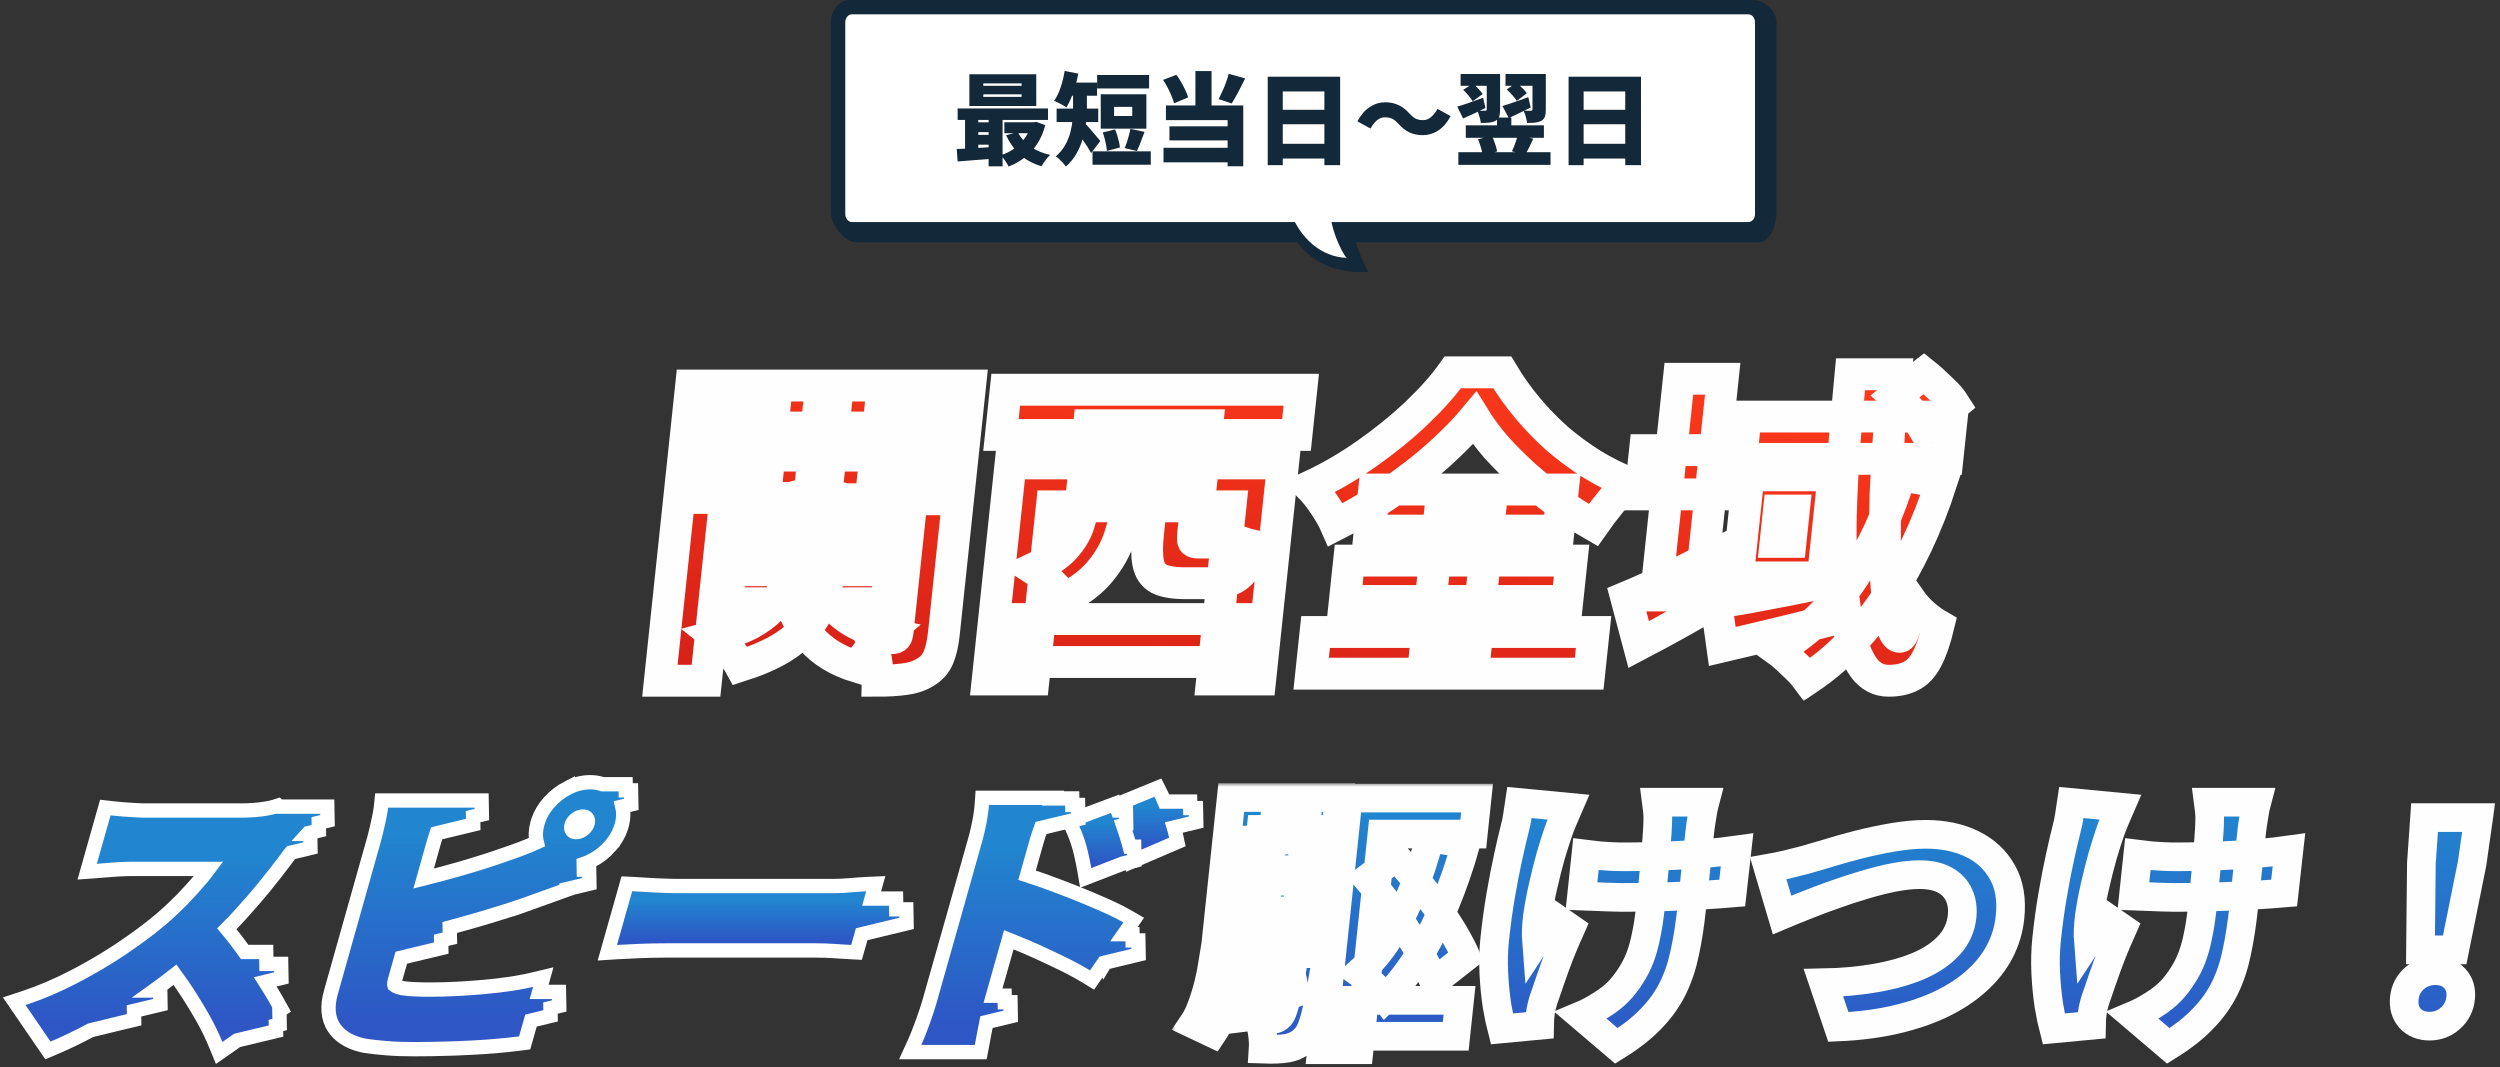 <svg width="349" height="149" viewBox="0 0 349 149" fill="none" xmlns="http://www.w3.org/2000/svg">
<rect x="0" y="0" width="349" height="149" fill="#333333" stroke="none"/>
<mask id="path-1-outside-1_449_1216" maskUnits="userSpaceOnUse" x="163.537" y="109.338" width="185" height="40" fill="black">
<rect fill="white" x="163.537" y="109.338" width="185" height="40"/>
<path d="M187.61 139.648H203.751L203.22 144.666H187.079L187.61 139.648ZM190.875 122.639L194.928 119.651C195.919 120.723 196.89 121.86 197.841 123.06C198.819 124.261 199.743 125.474 200.615 126.699C201.487 127.925 202.271 129.126 202.969 130.3C203.666 131.475 204.232 132.561 204.666 133.557L200.171 137.081C199.791 136.059 199.266 134.949 198.597 133.748C197.957 132.522 197.217 131.258 196.379 129.956C195.541 128.653 194.649 127.376 193.703 126.125C192.757 124.873 191.814 123.711 190.875 122.639ZM188.211 111.415H206.201L205.67 116.433H192.919L189.731 146.543H184.492L188.211 111.415ZM199.603 116.969L204.642 117.774C203.82 120.685 202.856 123.482 201.75 126.163C200.645 128.845 199.395 131.309 198.001 133.557C196.61 135.779 195.084 137.707 193.421 139.341C193.197 139.035 192.852 138.652 192.387 138.192C191.948 137.732 191.482 137.285 190.988 136.851C190.523 136.391 190.112 136.034 189.754 135.779C191.312 134.399 192.708 132.739 193.94 130.798C195.173 128.858 196.261 126.712 197.203 124.363C198.148 121.988 198.948 119.523 199.603 116.969ZM173.915 117.276H185.741L185.303 121.413H173.477L173.915 117.276ZM173.307 123.022H185.133L184.695 127.159H172.869L173.307 123.022ZM170.028 128.883H184.281L183.831 133.135H169.578L170.028 128.883ZM177.958 114.019H182.427L180.601 131.258H176.133L177.958 114.019ZM177.445 134.514L179.598 133.825C179.876 134.591 180.122 135.421 180.336 136.315C180.549 137.209 180.672 137.988 180.705 138.652L178.424 139.456C178.391 138.792 178.283 138 178.097 137.081C177.915 136.136 177.697 135.281 177.445 134.514ZM174.819 134.936L177.094 134.553C177.274 135.523 177.404 136.596 177.485 137.771C177.569 138.92 177.592 139.916 177.554 140.759L175.117 141.218C175.181 140.376 175.185 139.367 175.129 138.192C175.074 137.017 174.97 135.932 174.819 134.936ZM172.179 135.127L174.515 134.897C174.55 136.021 174.523 137.247 174.434 138.575C174.347 139.878 174.227 141.014 174.073 141.984L171.613 142.291C171.793 141.32 171.928 140.171 172.017 138.843C172.132 137.515 172.186 136.277 172.179 135.127ZM169.345 134.246L172.242 134.897C172.046 136.021 171.809 137.17 171.53 138.345C171.28 139.494 170.973 140.58 170.608 141.601C170.246 142.597 169.806 143.478 169.288 144.245L166.537 142.942C167.023 142.227 167.432 141.397 167.763 140.452C168.12 139.507 168.432 138.498 168.7 137.426C168.968 136.353 169.183 135.293 169.345 134.246ZM171.886 111.338H186.948L186.477 115.782H176.038L174.44 130.875H169.817L171.886 111.338ZM181.277 128.883H185.899C185.899 128.883 185.862 129.113 185.788 129.573C185.739 130.032 185.687 130.403 185.632 130.684C185.182 133.723 184.777 136.213 184.417 138.154C184.06 140.069 183.724 141.55 183.407 142.597C183.091 143.644 182.744 144.372 182.367 144.781C181.956 145.266 181.547 145.611 181.141 145.815C180.731 146.045 180.277 146.211 179.778 146.313C179.359 146.39 178.853 146.441 178.26 146.467C177.666 146.492 177.024 146.492 176.333 146.467C176.378 145.803 176.341 145.062 176.222 144.245C176.103 143.427 175.919 142.738 175.67 142.176C176.102 142.227 176.483 142.265 176.814 142.291C177.148 142.291 177.43 142.291 177.661 142.291C177.867 142.291 178.051 142.253 178.213 142.176C178.375 142.099 178.543 141.972 178.716 141.793C178.923 141.538 179.133 141.001 179.348 140.184C179.592 139.341 179.867 138.077 180.174 136.391C180.48 134.706 180.821 132.458 181.196 129.649L181.277 128.883Z"/>
<path d="M237.998 111.989C237.87 112.474 237.767 112.96 237.69 113.445C237.613 113.93 237.538 114.39 237.467 114.824C237.4 115.207 237.325 115.794 237.242 116.586C237.161 117.352 237.069 118.221 236.966 119.191C236.863 120.162 236.759 121.145 236.654 122.141C236.551 123.111 236.455 124.018 236.366 124.861C236.279 125.678 236.212 126.316 236.163 126.776C235.92 129.075 235.598 131.143 235.198 132.982C234.826 134.795 234.264 136.468 233.511 138C232.761 139.507 231.752 140.912 230.484 142.214C229.241 143.517 227.631 144.781 225.652 146.007L220.705 141.793C221.565 141.435 222.503 140.937 223.521 140.299C224.539 139.66 225.366 139.009 226.001 138.345C226.639 137.656 227.19 136.941 227.653 136.2C228.143 135.459 228.563 134.642 228.914 133.748C229.269 132.829 229.557 131.807 229.778 130.684C230.028 129.534 230.232 128.219 230.389 126.738C230.47 125.972 230.568 125.039 230.685 123.941C230.801 122.843 230.908 121.707 231.007 120.532C231.106 119.357 231.195 118.272 231.275 117.276C231.357 116.254 231.405 115.437 231.419 114.824C231.444 114.339 231.434 113.828 231.388 113.292C231.345 112.73 231.301 112.296 231.257 111.989H237.998ZM221.399 119.229C222.058 119.306 222.68 119.383 223.262 119.459C223.873 119.51 224.472 119.549 225.06 119.574C225.674 119.6 226.315 119.612 226.983 119.612C228.677 119.612 230.479 119.574 232.388 119.498C234.322 119.421 236.17 119.306 237.933 119.153C239.721 119 241.241 118.834 242.493 118.655L241.818 124.669C240.625 124.771 239.176 124.873 237.471 124.976C235.768 125.052 233.962 125.129 232.053 125.205C230.173 125.257 228.334 125.282 226.536 125.282C226.023 125.282 225.446 125.269 224.807 125.244C224.168 125.218 223.503 125.193 222.812 125.167C222.147 125.142 221.469 125.116 220.778 125.091L221.399 119.229ZM218.933 112.679C218.697 113.215 218.439 113.828 218.161 114.517C217.885 115.181 217.673 115.731 217.524 116.165C217.227 117.033 216.88 118.131 216.482 119.459C216.11 120.787 215.756 122.192 215.42 123.673C215.086 125.129 214.82 126.546 214.623 127.925C214.454 129.279 214.408 130.441 214.485 131.411C214.79 130.952 215.134 130.377 215.515 129.688C215.899 128.972 216.262 128.334 216.604 127.772L219.26 129.611C218.722 130.811 218.208 132.024 217.719 133.25C217.258 134.451 216.842 135.587 216.472 136.66C216.104 137.707 215.788 138.626 215.525 139.418C215.415 139.724 215.313 140.082 215.219 140.49C215.127 140.874 215.07 141.167 215.048 141.372C215.027 141.576 214.998 141.844 214.963 142.176C214.954 142.508 214.946 142.827 214.939 143.134L209.647 143.632C209.446 142.866 209.225 141.793 208.986 140.414C208.773 139.035 208.624 137.528 208.54 135.893C208.459 134.233 208.501 132.624 208.666 131.067C208.89 128.947 209.17 126.917 209.503 124.976C209.837 123.035 210.178 121.272 210.525 119.689C210.875 118.08 211.182 116.765 211.444 115.743C211.609 115.156 211.739 114.53 211.835 113.866C211.931 113.202 212.022 112.589 212.107 112.027L218.933 112.679Z"/>
<path d="M246.844 121.221C247.576 121.094 248.443 120.915 249.443 120.685C250.446 120.43 251.304 120.213 252.016 120.034C252.731 119.83 253.738 119.536 255.037 119.153C256.339 118.744 257.781 118.336 259.366 117.927C260.975 117.518 262.604 117.174 264.252 116.893C265.9 116.612 267.43 116.471 268.842 116.471C271.282 116.471 273.43 116.918 275.287 117.812C277.145 118.706 278.559 120.021 279.531 121.758C280.505 123.469 280.86 125.576 280.595 128.079C280.417 129.764 279.941 131.348 279.168 132.829C278.395 134.31 277.327 135.664 275.964 136.889C274.628 138.115 273.012 139.188 271.117 140.107C269.222 141.027 267.063 141.767 264.641 142.329C262.219 142.891 259.55 143.236 256.634 143.364L254.552 137.196C257.228 137.145 259.705 136.915 261.983 136.506C264.26 136.098 266.26 135.523 267.982 134.783C269.707 134.016 271.078 133.071 272.096 131.948C273.142 130.798 273.745 129.47 273.905 127.964C274.024 126.84 273.885 125.844 273.489 124.976C273.096 124.082 272.438 123.379 271.516 122.869C270.594 122.358 269.414 122.102 267.976 122.102C266.923 122.102 265.728 122.23 264.392 122.486C263.081 122.741 261.709 123.086 260.276 123.52C258.871 123.929 257.462 124.388 256.046 124.899C254.66 125.384 253.336 125.882 252.075 126.393C250.842 126.878 249.742 127.325 248.774 127.734L246.844 121.221Z"/>
<path d="M315.043 111.989C314.914 112.474 314.811 112.96 314.734 113.445C314.657 113.93 314.583 114.39 314.511 114.824C314.445 115.207 314.37 115.794 314.286 116.586C314.205 117.352 314.113 118.221 314.01 119.191C313.908 120.162 313.804 121.145 313.698 122.141C313.595 123.111 313.499 124.018 313.41 124.861C313.324 125.678 313.256 126.316 313.207 126.776C312.964 129.075 312.642 131.143 312.242 132.982C311.871 134.795 311.308 136.468 310.555 138C309.805 139.507 308.796 140.912 307.528 142.214C306.286 143.517 304.675 144.781 302.697 146.007L297.75 141.793C298.609 141.435 299.548 140.937 300.566 140.299C301.584 139.66 302.41 139.009 303.045 138.345C303.683 137.656 304.234 136.941 304.698 136.2C305.187 135.459 305.608 134.642 305.959 133.748C306.313 132.829 306.601 131.807 306.823 130.684C307.073 129.534 307.276 128.219 307.433 126.738C307.514 125.972 307.613 125.039 307.729 123.941C307.845 122.843 307.953 121.707 308.052 120.532C308.15 119.357 308.24 118.272 308.319 117.276C308.402 116.254 308.45 115.437 308.463 114.824C308.489 114.339 308.479 113.828 308.433 113.292C308.39 112.73 308.346 112.296 308.301 111.989H315.043ZM298.443 119.229C299.103 119.306 299.724 119.383 300.307 119.459C300.918 119.51 301.517 119.549 302.105 119.574C302.719 119.6 303.359 119.612 304.027 119.612C305.722 119.612 307.524 119.574 309.432 119.498C311.367 119.421 313.215 119.306 314.978 119.153C316.766 119 318.286 118.834 319.537 118.655L318.862 124.669C317.67 124.771 316.221 124.873 314.515 124.976C312.812 125.052 311.006 125.129 309.098 125.205C307.218 125.257 305.379 125.282 303.581 125.282C303.067 125.282 302.491 125.269 301.852 125.244C301.212 125.218 300.547 125.193 299.856 125.167C299.191 125.142 298.514 125.116 297.823 125.091L298.443 119.229ZM295.978 112.679C295.742 113.215 295.484 113.828 295.206 114.517C294.93 115.181 294.718 115.731 294.569 116.165C294.272 117.033 293.924 118.131 293.527 119.459C293.155 120.787 292.801 122.192 292.464 123.673C292.13 125.129 291.865 126.546 291.667 127.925C291.498 129.279 291.452 130.441 291.529 131.411C291.835 130.952 292.178 130.377 292.559 129.688C292.943 128.972 293.306 128.334 293.648 127.772L296.304 129.611C295.766 130.811 295.253 132.024 294.763 133.25C294.302 134.451 293.887 135.587 293.516 136.66C293.149 137.707 292.833 138.626 292.569 139.418C292.46 139.724 292.358 140.082 292.263 140.49C292.171 140.874 292.115 141.167 292.093 141.372C292.071 141.576 292.043 141.844 292.008 142.176C291.998 142.508 291.99 142.827 291.983 143.134L286.692 143.632C286.49 142.866 286.27 141.793 286.031 140.414C285.817 139.035 285.669 137.528 285.585 135.893C285.504 134.233 285.546 132.624 285.711 131.067C285.935 128.947 286.214 126.917 286.548 124.976C286.882 123.035 287.223 121.272 287.57 119.689C287.92 118.08 288.226 116.765 288.488 115.743C288.653 115.156 288.784 114.53 288.88 113.866C288.976 113.202 289.066 112.589 289.152 112.027L295.978 112.679Z"/>
<path d="M337.9 132.599L338.026 120.494L338.468 114.134H346.018L345.114 120.494L342.677 132.599H337.9ZM339.161 143.249C338.005 143.249 337.094 142.878 336.428 142.138C335.787 141.397 335.526 140.465 335.645 139.341C335.764 138.217 336.234 137.298 337.055 136.583C337.875 135.868 338.85 135.51 339.98 135.51C341.11 135.51 342.01 135.868 342.679 136.583C343.348 137.298 343.623 138.217 343.504 139.341C343.385 140.465 342.914 141.397 342.091 142.138C341.268 142.878 340.291 143.249 339.161 143.249Z"/>
</mask>
<path d="M187.61 139.648H203.751L203.22 144.666H187.079L187.61 139.648ZM190.875 122.639L194.928 119.651C195.919 120.723 196.89 121.86 197.841 123.06C198.819 124.261 199.743 125.474 200.615 126.699C201.487 127.925 202.271 129.126 202.969 130.3C203.666 131.475 204.232 132.561 204.666 133.557L200.171 137.081C199.791 136.059 199.266 134.949 198.597 133.748C197.957 132.522 197.217 131.258 196.379 129.956C195.541 128.653 194.649 127.376 193.703 126.125C192.757 124.873 191.814 123.711 190.875 122.639ZM188.211 111.415H206.201L205.67 116.433H192.919L189.731 146.543H184.492L188.211 111.415ZM199.603 116.969L204.642 117.774C203.82 120.685 202.856 123.482 201.75 126.163C200.645 128.845 199.395 131.309 198.001 133.557C196.61 135.779 195.084 137.707 193.421 139.341C193.197 139.035 192.852 138.652 192.387 138.192C191.948 137.732 191.482 137.285 190.988 136.851C190.523 136.391 190.112 136.034 189.754 135.779C191.312 134.399 192.708 132.739 193.94 130.798C195.173 128.858 196.261 126.712 197.203 124.363C198.148 121.988 198.948 119.523 199.603 116.969ZM173.915 117.276H185.741L185.303 121.413H173.477L173.915 117.276ZM173.307 123.022H185.133L184.695 127.159H172.869L173.307 123.022ZM170.028 128.883H184.281L183.831 133.135H169.578L170.028 128.883ZM177.958 114.019H182.427L180.601 131.258H176.133L177.958 114.019ZM177.445 134.514L179.598 133.825C179.876 134.591 180.122 135.421 180.336 136.315C180.549 137.209 180.672 137.988 180.705 138.652L178.424 139.456C178.391 138.792 178.283 138 178.097 137.081C177.915 136.136 177.697 135.281 177.445 134.514ZM174.819 134.936L177.094 134.553C177.274 135.523 177.404 136.596 177.485 137.771C177.569 138.92 177.592 139.916 177.554 140.759L175.117 141.218C175.181 140.376 175.185 139.367 175.129 138.192C175.074 137.017 174.97 135.932 174.819 134.936ZM172.179 135.127L174.515 134.897C174.55 136.021 174.523 137.247 174.434 138.575C174.347 139.878 174.227 141.014 174.073 141.984L171.613 142.291C171.793 141.32 171.928 140.171 172.017 138.843C172.132 137.515 172.186 136.277 172.179 135.127ZM169.345 134.246L172.242 134.897C172.046 136.021 171.809 137.17 171.53 138.345C171.28 139.494 170.973 140.58 170.608 141.601C170.246 142.597 169.806 143.478 169.288 144.245L166.537 142.942C167.023 142.227 167.432 141.397 167.763 140.452C168.12 139.507 168.432 138.498 168.7 137.426C168.968 136.353 169.183 135.293 169.345 134.246ZM171.886 111.338H186.948L186.477 115.782H176.038L174.44 130.875H169.817L171.886 111.338ZM181.277 128.883H185.899C185.899 128.883 185.862 129.113 185.788 129.573C185.739 130.032 185.687 130.403 185.632 130.684C185.182 133.723 184.777 136.213 184.417 138.154C184.06 140.069 183.724 141.55 183.407 142.597C183.091 143.644 182.744 144.372 182.367 144.781C181.956 145.266 181.547 145.611 181.141 145.815C180.731 146.045 180.277 146.211 179.778 146.313C179.359 146.39 178.853 146.441 178.26 146.467C177.666 146.492 177.024 146.492 176.333 146.467C176.378 145.803 176.341 145.062 176.222 144.245C176.103 143.427 175.919 142.738 175.67 142.176C176.102 142.227 176.483 142.265 176.814 142.291C177.148 142.291 177.43 142.291 177.661 142.291C177.867 142.291 178.051 142.253 178.213 142.176C178.375 142.099 178.543 141.972 178.716 141.793C178.923 141.538 179.133 141.001 179.348 140.184C179.592 139.341 179.867 138.077 180.174 136.391C180.48 134.706 180.821 132.458 181.196 129.649L181.277 128.883Z" fill="url(#paint0_linear_449_1216)"/>
<path d="M237.998 111.989C237.87 112.474 237.767 112.96 237.69 113.445C237.613 113.93 237.538 114.39 237.467 114.824C237.4 115.207 237.325 115.794 237.242 116.586C237.161 117.352 237.069 118.221 236.966 119.191C236.863 120.162 236.759 121.145 236.654 122.141C236.551 123.111 236.455 124.018 236.366 124.861C236.279 125.678 236.212 126.316 236.163 126.776C235.92 129.075 235.598 131.143 235.198 132.982C234.826 134.795 234.264 136.468 233.511 138C232.761 139.507 231.752 140.912 230.484 142.214C229.241 143.517 227.631 144.781 225.652 146.007L220.705 141.793C221.565 141.435 222.503 140.937 223.521 140.299C224.539 139.66 225.366 139.009 226.001 138.345C226.639 137.656 227.19 136.941 227.653 136.2C228.143 135.459 228.563 134.642 228.914 133.748C229.269 132.829 229.557 131.807 229.778 130.684C230.028 129.534 230.232 128.219 230.389 126.738C230.47 125.972 230.568 125.039 230.685 123.941C230.801 122.843 230.908 121.707 231.007 120.532C231.106 119.357 231.195 118.272 231.275 117.276C231.357 116.254 231.405 115.437 231.419 114.824C231.444 114.339 231.434 113.828 231.388 113.292C231.345 112.73 231.301 112.296 231.257 111.989H237.998ZM221.399 119.229C222.058 119.306 222.68 119.383 223.262 119.459C223.873 119.51 224.472 119.549 225.06 119.574C225.674 119.6 226.315 119.612 226.983 119.612C228.677 119.612 230.479 119.574 232.388 119.498C234.322 119.421 236.17 119.306 237.933 119.153C239.721 119 241.241 118.834 242.493 118.655L241.818 124.669C240.625 124.771 239.176 124.873 237.471 124.976C235.768 125.052 233.962 125.129 232.053 125.205C230.173 125.257 228.334 125.282 226.536 125.282C226.023 125.282 225.446 125.269 224.807 125.244C224.168 125.218 223.503 125.193 222.812 125.167C222.147 125.142 221.469 125.116 220.778 125.091L221.399 119.229ZM218.933 112.679C218.697 113.215 218.439 113.828 218.161 114.517C217.885 115.181 217.673 115.731 217.524 116.165C217.227 117.033 216.88 118.131 216.482 119.459C216.11 120.787 215.756 122.192 215.42 123.673C215.086 125.129 214.82 126.546 214.623 127.925C214.454 129.279 214.408 130.441 214.485 131.411C214.79 130.952 215.134 130.377 215.515 129.688C215.899 128.972 216.262 128.334 216.604 127.772L219.26 129.611C218.722 130.811 218.208 132.024 217.719 133.25C217.258 134.451 216.842 135.587 216.472 136.66C216.104 137.707 215.788 138.626 215.525 139.418C215.415 139.724 215.313 140.082 215.219 140.49C215.127 140.874 215.07 141.167 215.048 141.372C215.027 141.576 214.998 141.844 214.963 142.176C214.954 142.508 214.946 142.827 214.939 143.134L209.647 143.632C209.446 142.866 209.225 141.793 208.986 140.414C208.773 139.035 208.624 137.528 208.54 135.893C208.459 134.233 208.501 132.624 208.666 131.067C208.89 128.947 209.17 126.917 209.503 124.976C209.837 123.035 210.178 121.272 210.525 119.689C210.875 118.08 211.182 116.765 211.444 115.743C211.609 115.156 211.739 114.53 211.835 113.866C211.931 113.202 212.022 112.589 212.107 112.027L218.933 112.679Z" fill="url(#paint1_linear_449_1216)"/>
<path d="M246.844 121.221C247.576 121.094 248.443 120.915 249.443 120.685C250.446 120.43 251.304 120.213 252.016 120.034C252.731 119.83 253.738 119.536 255.037 119.153C256.339 118.744 257.781 118.336 259.366 117.927C260.975 117.518 262.604 117.174 264.252 116.893C265.9 116.612 267.43 116.471 268.842 116.471C271.282 116.471 273.43 116.918 275.287 117.812C277.145 118.706 278.559 120.021 279.531 121.758C280.505 123.469 280.86 125.576 280.595 128.079C280.417 129.764 279.941 131.348 279.168 132.829C278.395 134.31 277.327 135.664 275.964 136.889C274.628 138.115 273.012 139.188 271.117 140.107C269.222 141.027 267.063 141.767 264.641 142.329C262.219 142.891 259.55 143.236 256.634 143.364L254.552 137.196C257.228 137.145 259.705 136.915 261.983 136.506C264.26 136.098 266.26 135.523 267.982 134.783C269.707 134.016 271.078 133.071 272.096 131.948C273.142 130.798 273.745 129.47 273.905 127.964C274.024 126.84 273.885 125.844 273.489 124.976C273.096 124.082 272.438 123.379 271.516 122.869C270.594 122.358 269.414 122.102 267.976 122.102C266.923 122.102 265.728 122.23 264.392 122.486C263.081 122.741 261.709 123.086 260.276 123.52C258.871 123.929 257.462 124.388 256.046 124.899C254.66 125.384 253.336 125.882 252.075 126.393C250.842 126.878 249.742 127.325 248.774 127.734L246.844 121.221Z" fill="url(#paint2_linear_449_1216)"/>
<path d="M315.043 111.989C314.914 112.474 314.811 112.96 314.734 113.445C314.657 113.93 314.583 114.39 314.511 114.824C314.445 115.207 314.37 115.794 314.286 116.586C314.205 117.352 314.113 118.221 314.01 119.191C313.908 120.162 313.804 121.145 313.698 122.141C313.595 123.111 313.499 124.018 313.41 124.861C313.324 125.678 313.256 126.316 313.207 126.776C312.964 129.075 312.642 131.143 312.242 132.982C311.871 134.795 311.308 136.468 310.555 138C309.805 139.507 308.796 140.912 307.528 142.214C306.286 143.517 304.675 144.781 302.697 146.007L297.75 141.793C298.609 141.435 299.548 140.937 300.566 140.299C301.584 139.66 302.41 139.009 303.045 138.345C303.683 137.656 304.234 136.941 304.698 136.2C305.187 135.459 305.608 134.642 305.959 133.748C306.313 132.829 306.601 131.807 306.823 130.684C307.073 129.534 307.276 128.219 307.433 126.738C307.514 125.972 307.613 125.039 307.729 123.941C307.845 122.843 307.953 121.707 308.052 120.532C308.15 119.357 308.24 118.272 308.319 117.276C308.402 116.254 308.45 115.437 308.463 114.824C308.489 114.339 308.479 113.828 308.433 113.292C308.39 112.73 308.346 112.296 308.301 111.989H315.043ZM298.443 119.229C299.103 119.306 299.724 119.383 300.307 119.459C300.918 119.51 301.517 119.549 302.105 119.574C302.719 119.6 303.359 119.612 304.027 119.612C305.722 119.612 307.524 119.574 309.432 119.498C311.367 119.421 313.215 119.306 314.978 119.153C316.766 119 318.286 118.834 319.537 118.655L318.862 124.669C317.67 124.771 316.221 124.873 314.515 124.976C312.812 125.052 311.006 125.129 309.098 125.205C307.218 125.257 305.379 125.282 303.581 125.282C303.067 125.282 302.491 125.269 301.852 125.244C301.212 125.218 300.547 125.193 299.856 125.167C299.191 125.142 298.514 125.116 297.823 125.091L298.443 119.229ZM295.978 112.679C295.742 113.215 295.484 113.828 295.206 114.517C294.93 115.181 294.718 115.731 294.569 116.165C294.272 117.033 293.924 118.131 293.527 119.459C293.155 120.787 292.801 122.192 292.464 123.673C292.13 125.129 291.865 126.546 291.667 127.925C291.498 129.279 291.452 130.441 291.529 131.411C291.835 130.952 292.178 130.377 292.559 129.688C292.943 128.972 293.306 128.334 293.648 127.772L296.304 129.611C295.766 130.811 295.253 132.024 294.763 133.25C294.302 134.451 293.887 135.587 293.516 136.66C293.149 137.707 292.833 138.626 292.569 139.418C292.46 139.724 292.358 140.082 292.263 140.49C292.171 140.874 292.115 141.167 292.093 141.372C292.071 141.576 292.043 141.844 292.008 142.176C291.998 142.508 291.99 142.827 291.983 143.134L286.692 143.632C286.49 142.866 286.27 141.793 286.031 140.414C285.817 139.035 285.669 137.528 285.585 135.893C285.504 134.233 285.546 132.624 285.711 131.067C285.935 128.947 286.214 126.917 286.548 124.976C286.882 123.035 287.223 121.272 287.57 119.689C287.92 118.08 288.226 116.765 288.488 115.743C288.653 115.156 288.784 114.53 288.88 113.866C288.976 113.202 289.066 112.589 289.152 112.027L295.978 112.679Z" fill="url(#paint3_linear_449_1216)"/>
<path d="M337.9 132.599L338.026 120.494L338.468 114.134H346.018L345.114 120.494L342.677 132.599H337.9ZM339.161 143.249C338.005 143.249 337.094 142.878 336.428 142.138C335.787 141.397 335.526 140.465 335.645 139.341C335.764 138.217 336.234 137.298 337.055 136.583C337.875 135.868 338.85 135.51 339.98 135.51C341.11 135.51 342.01 135.868 342.679 136.583C343.348 137.298 343.623 138.217 343.504 139.341C343.385 140.465 342.914 141.397 342.091 142.138C341.268 142.878 340.291 143.249 339.161 143.249Z" fill="url(#paint4_linear_449_1216)"/>
<path d="M187.61 139.648H203.751L203.22 144.666H187.079L187.61 139.648ZM190.875 122.639L194.928 119.651C195.919 120.723 196.89 121.86 197.841 123.06C198.819 124.261 199.743 125.474 200.615 126.699C201.487 127.925 202.271 129.126 202.969 130.3C203.666 131.475 204.232 132.561 204.666 133.557L200.171 137.081C199.791 136.059 199.266 134.949 198.597 133.748C197.957 132.522 197.217 131.258 196.379 129.956C195.541 128.653 194.649 127.376 193.703 126.125C192.757 124.873 191.814 123.711 190.875 122.639ZM188.211 111.415H206.201L205.67 116.433H192.919L189.731 146.543H184.492L188.211 111.415ZM199.603 116.969L204.642 117.774C203.82 120.685 202.856 123.482 201.75 126.163C200.645 128.845 199.395 131.309 198.001 133.557C196.61 135.779 195.084 137.707 193.421 139.341C193.197 139.035 192.852 138.652 192.387 138.192C191.948 137.732 191.482 137.285 190.988 136.851C190.523 136.391 190.112 136.034 189.754 135.779C191.312 134.399 192.708 132.739 193.94 130.798C195.173 128.858 196.261 126.712 197.203 124.363C198.148 121.988 198.948 119.523 199.603 116.969ZM173.915 117.276H185.741L185.303 121.413H173.477L173.915 117.276ZM173.307 123.022H185.133L184.695 127.159H172.869L173.307 123.022ZM170.028 128.883H184.281L183.831 133.135H169.578L170.028 128.883ZM177.958 114.019H182.427L180.601 131.258H176.133L177.958 114.019ZM177.445 134.514L179.598 133.825C179.876 134.591 180.122 135.421 180.336 136.315C180.549 137.209 180.672 137.988 180.705 138.652L178.424 139.456C178.391 138.792 178.283 138 178.097 137.081C177.915 136.136 177.697 135.281 177.445 134.514ZM174.819 134.936L177.094 134.553C177.274 135.523 177.404 136.596 177.485 137.771C177.569 138.92 177.592 139.916 177.554 140.759L175.117 141.218C175.181 140.376 175.185 139.367 175.129 138.192C175.074 137.017 174.97 135.932 174.819 134.936ZM172.179 135.127L174.515 134.897C174.55 136.021 174.523 137.247 174.434 138.575C174.347 139.878 174.227 141.014 174.073 141.984L171.613 142.291C171.793 141.32 171.928 140.171 172.017 138.843C172.132 137.515 172.186 136.277 172.179 135.127ZM169.345 134.246L172.242 134.897C172.046 136.021 171.809 137.17 171.53 138.345C171.28 139.494 170.973 140.58 170.608 141.601C170.246 142.597 169.806 143.478 169.288 144.245L166.537 142.942C167.023 142.227 167.432 141.397 167.763 140.452C168.12 139.507 168.432 138.498 168.7 137.426C168.968 136.353 169.183 135.293 169.345 134.246ZM171.886 111.338H186.948L186.477 115.782H176.038L174.44 130.875H169.817L171.886 111.338ZM181.277 128.883H185.899C185.899 128.883 185.862 129.113 185.788 129.573C185.739 130.032 185.687 130.403 185.632 130.684C185.182 133.723 184.777 136.213 184.417 138.154C184.06 140.069 183.724 141.55 183.407 142.597C183.091 143.644 182.744 144.372 182.367 144.781C181.956 145.266 181.547 145.611 181.141 145.815C180.731 146.045 180.277 146.211 179.778 146.313C179.359 146.39 178.853 146.441 178.26 146.467C177.666 146.492 177.024 146.492 176.333 146.467C176.378 145.803 176.341 145.062 176.222 144.245C176.103 143.427 175.919 142.738 175.67 142.176C176.102 142.227 176.483 142.265 176.814 142.291C177.148 142.291 177.43 142.291 177.661 142.291C177.867 142.291 178.051 142.253 178.213 142.176C178.375 142.099 178.543 141.972 178.716 141.793C178.923 141.538 179.133 141.001 179.348 140.184C179.592 139.341 179.867 138.077 180.174 136.391C180.48 134.706 180.821 132.458 181.196 129.649L181.277 128.883Z" stroke="#FEFEFE" stroke-width="4" mask="url(#path-1-outside-1_449_1216)"/>
<path d="M237.998 111.989C237.87 112.474 237.767 112.96 237.69 113.445C237.613 113.93 237.538 114.39 237.467 114.824C237.4 115.207 237.325 115.794 237.242 116.586C237.161 117.352 237.069 118.221 236.966 119.191C236.863 120.162 236.759 121.145 236.654 122.141C236.551 123.111 236.455 124.018 236.366 124.861C236.279 125.678 236.212 126.316 236.163 126.776C235.92 129.075 235.598 131.143 235.198 132.982C234.826 134.795 234.264 136.468 233.511 138C232.761 139.507 231.752 140.912 230.484 142.214C229.241 143.517 227.631 144.781 225.652 146.007L220.705 141.793C221.565 141.435 222.503 140.937 223.521 140.299C224.539 139.66 225.366 139.009 226.001 138.345C226.639 137.656 227.19 136.941 227.653 136.2C228.143 135.459 228.563 134.642 228.914 133.748C229.269 132.829 229.557 131.807 229.778 130.684C230.028 129.534 230.232 128.219 230.389 126.738C230.47 125.972 230.568 125.039 230.685 123.941C230.801 122.843 230.908 121.707 231.007 120.532C231.106 119.357 231.195 118.272 231.275 117.276C231.357 116.254 231.405 115.437 231.419 114.824C231.444 114.339 231.434 113.828 231.388 113.292C231.345 112.73 231.301 112.296 231.257 111.989H237.998ZM221.399 119.229C222.058 119.306 222.68 119.383 223.262 119.459C223.873 119.51 224.472 119.549 225.06 119.574C225.674 119.6 226.315 119.612 226.983 119.612C228.677 119.612 230.479 119.574 232.388 119.498C234.322 119.421 236.17 119.306 237.933 119.153C239.721 119 241.241 118.834 242.493 118.655L241.818 124.669C240.625 124.771 239.176 124.873 237.471 124.976C235.768 125.052 233.962 125.129 232.053 125.205C230.173 125.257 228.334 125.282 226.536 125.282C226.023 125.282 225.446 125.269 224.807 125.244C224.168 125.218 223.503 125.193 222.812 125.167C222.147 125.142 221.469 125.116 220.778 125.091L221.399 119.229ZM218.933 112.679C218.697 113.215 218.439 113.828 218.161 114.517C217.885 115.181 217.673 115.731 217.524 116.165C217.227 117.033 216.88 118.131 216.482 119.459C216.11 120.787 215.756 122.192 215.42 123.673C215.086 125.129 214.82 126.546 214.623 127.925C214.454 129.279 214.408 130.441 214.485 131.411C214.79 130.952 215.134 130.377 215.515 129.688C215.899 128.972 216.262 128.334 216.604 127.772L219.26 129.611C218.722 130.811 218.208 132.024 217.719 133.25C217.258 134.451 216.842 135.587 216.472 136.66C216.104 137.707 215.788 138.626 215.525 139.418C215.415 139.724 215.313 140.082 215.219 140.49C215.127 140.874 215.07 141.167 215.048 141.372C215.027 141.576 214.998 141.844 214.963 142.176C214.954 142.508 214.946 142.827 214.939 143.134L209.647 143.632C209.446 142.866 209.225 141.793 208.986 140.414C208.773 139.035 208.624 137.528 208.54 135.893C208.459 134.233 208.501 132.624 208.666 131.067C208.89 128.947 209.17 126.917 209.503 124.976C209.837 123.035 210.178 121.272 210.525 119.689C210.875 118.08 211.182 116.765 211.444 115.743C211.609 115.156 211.739 114.53 211.835 113.866C211.931 113.202 212.022 112.589 212.107 112.027L218.933 112.679Z" stroke="#FEFEFE" stroke-width="4" mask="url(#path-1-outside-1_449_1216)"/>
<path d="M246.844 121.221C247.576 121.094 248.443 120.915 249.443 120.685C250.446 120.43 251.304 120.213 252.016 120.034C252.731 119.83 253.738 119.536 255.037 119.153C256.339 118.744 257.781 118.336 259.366 117.927C260.975 117.518 262.604 117.174 264.252 116.893C265.9 116.612 267.43 116.471 268.842 116.471C271.282 116.471 273.43 116.918 275.287 117.812C277.145 118.706 278.559 120.021 279.531 121.758C280.505 123.469 280.86 125.576 280.595 128.079C280.417 129.764 279.941 131.348 279.168 132.829C278.395 134.31 277.327 135.664 275.964 136.889C274.628 138.115 273.012 139.188 271.117 140.107C269.222 141.027 267.063 141.767 264.641 142.329C262.219 142.891 259.55 143.236 256.634 143.364L254.552 137.196C257.228 137.145 259.705 136.915 261.983 136.506C264.26 136.098 266.26 135.523 267.982 134.783C269.707 134.016 271.078 133.071 272.096 131.948C273.142 130.798 273.745 129.47 273.905 127.964C274.024 126.84 273.885 125.844 273.489 124.976C273.096 124.082 272.438 123.379 271.516 122.869C270.594 122.358 269.414 122.102 267.976 122.102C266.923 122.102 265.728 122.23 264.392 122.486C263.081 122.741 261.709 123.086 260.276 123.52C258.871 123.929 257.462 124.388 256.046 124.899C254.66 125.384 253.336 125.882 252.075 126.393C250.842 126.878 249.742 127.325 248.774 127.734L246.844 121.221Z" stroke="#FEFEFE" stroke-width="4" mask="url(#path-1-outside-1_449_1216)"/>
<path d="M315.043 111.989C314.914 112.474 314.811 112.96 314.734 113.445C314.657 113.93 314.583 114.39 314.511 114.824C314.445 115.207 314.37 115.794 314.286 116.586C314.205 117.352 314.113 118.221 314.01 119.191C313.908 120.162 313.804 121.145 313.698 122.141C313.595 123.111 313.499 124.018 313.41 124.861C313.324 125.678 313.256 126.316 313.207 126.776C312.964 129.075 312.642 131.143 312.242 132.982C311.871 134.795 311.308 136.468 310.555 138C309.805 139.507 308.796 140.912 307.528 142.214C306.286 143.517 304.675 144.781 302.697 146.007L297.75 141.793C298.609 141.435 299.548 140.937 300.566 140.299C301.584 139.66 302.41 139.009 303.045 138.345C303.683 137.656 304.234 136.941 304.698 136.2C305.187 135.459 305.608 134.642 305.959 133.748C306.313 132.829 306.601 131.807 306.823 130.684C307.073 129.534 307.276 128.219 307.433 126.738C307.514 125.972 307.613 125.039 307.729 123.941C307.845 122.843 307.953 121.707 308.052 120.532C308.15 119.357 308.24 118.272 308.319 117.276C308.402 116.254 308.45 115.437 308.463 114.824C308.489 114.339 308.479 113.828 308.433 113.292C308.39 112.73 308.346 112.296 308.301 111.989H315.043ZM298.443 119.229C299.103 119.306 299.724 119.383 300.307 119.459C300.918 119.51 301.517 119.549 302.105 119.574C302.719 119.6 303.359 119.612 304.027 119.612C305.722 119.612 307.524 119.574 309.432 119.498C311.367 119.421 313.215 119.306 314.978 119.153C316.766 119 318.286 118.834 319.537 118.655L318.862 124.669C317.67 124.771 316.221 124.873 314.515 124.976C312.812 125.052 311.006 125.129 309.098 125.205C307.218 125.257 305.379 125.282 303.581 125.282C303.067 125.282 302.491 125.269 301.852 125.244C301.212 125.218 300.547 125.193 299.856 125.167C299.191 125.142 298.514 125.116 297.823 125.091L298.443 119.229ZM295.978 112.679C295.742 113.215 295.484 113.828 295.206 114.517C294.93 115.181 294.718 115.731 294.569 116.165C294.272 117.033 293.924 118.131 293.527 119.459C293.155 120.787 292.801 122.192 292.464 123.673C292.13 125.129 291.865 126.546 291.667 127.925C291.498 129.279 291.452 130.441 291.529 131.411C291.835 130.952 292.178 130.377 292.559 129.688C292.943 128.972 293.306 128.334 293.648 127.772L296.304 129.611C295.766 130.811 295.253 132.024 294.763 133.25C294.302 134.451 293.887 135.587 293.516 136.66C293.149 137.707 292.833 138.626 292.569 139.418C292.46 139.724 292.358 140.082 292.263 140.49C292.171 140.874 292.115 141.167 292.093 141.372C292.071 141.576 292.043 141.844 292.008 142.176C291.998 142.508 291.99 142.827 291.983 143.134L286.692 143.632C286.49 142.866 286.27 141.793 286.031 140.414C285.817 139.035 285.669 137.528 285.585 135.893C285.504 134.233 285.546 132.624 285.711 131.067C285.935 128.947 286.214 126.917 286.548 124.976C286.882 123.035 287.223 121.272 287.57 119.689C287.92 118.08 288.226 116.765 288.488 115.743C288.653 115.156 288.784 114.53 288.88 113.866C288.976 113.202 289.066 112.589 289.152 112.027L295.978 112.679Z" stroke="#FEFEFE" stroke-width="4" mask="url(#path-1-outside-1_449_1216)"/>
<path d="M337.9 132.599L338.026 120.494L338.468 114.134H346.018L345.114 120.494L342.677 132.599H337.9ZM339.161 143.249C338.005 143.249 337.094 142.878 336.428 142.138C335.787 141.397 335.526 140.465 335.645 139.341C335.764 138.217 336.234 137.298 337.055 136.583C337.875 135.868 338.85 135.51 339.98 135.51C341.11 135.51 342.01 135.868 342.679 136.583C343.348 137.298 343.623 138.217 343.504 139.341C343.385 140.465 342.914 141.397 342.091 142.138C341.268 142.878 340.291 143.249 339.161 143.249Z" stroke="#FEFEFE" stroke-width="4" mask="url(#path-1-outside-1_449_1216)"/>
<path d="M162.013 110.692C162.201 111.066 162.382 111.47 162.56 111.898H166.14L166.156 112.806H166.957L166.993 114.766L163.873 115.518C163.992 115.925 164.098 116.319 164.179 116.697L164.36 117.54L163.511 117.905L159.006 119.84L157.93 120.302L157.704 119.232C157.56 118.548 157.424 117.968 157.288 117.479L157.15 117.02L157.147 117.011L157.144 117.003C157.01 116.558 156.867 116.134 156.715 115.727L156.56 115.324C156.347 114.789 156.09 114.193 155.764 113.533L155.283 112.559L156.377 112.11L160.803 110.294L161.639 109.95L162.013 110.692Z" fill="url(#paint5_linear_449_1216)" stroke="white" stroke-width="2"/>
<path d="M155.984 113.014C156.001 113.058 156.018 113.104 156.035 113.149H157.18L157.217 115.108L156.784 115.213C156.88 115.496 156.975 115.777 157.068 116.058L157.409 117.119L157.408 117.12L157.547 117.586C157.607 117.796 157.661 118.002 157.712 118.203H158.33L158.364 120.163L156.736 120.554L152.654 122.134L151.568 122.553L151.383 121.476C151.231 120.592 151.066 119.833 150.922 119.21C150.784 118.609 150.617 118.029 150.433 117.453C150.259 116.907 150.011 116.296 149.695 115.601L149.245 114.607L150.352 114.192L154.774 112.533L155.661 112.201L155.984 113.014Z" fill="url(#paint6_linear_449_1216)" stroke="white" stroke-width="2"/>
<path d="M82.391 109.199C83.002 109.199 83.571 109.289 84.099 109.476H87.338L87.353 110.331H88.095L88.129 112.291L86.879 112.59C87.055 113.311 87.046 114.085 86.873 114.874L86.774 115.265C86.476 116.309 85.935 117.272 85.169 118.13L85.17 118.131C84.425 118.98 83.545 119.662 82.552 120.175L82.551 120.174C82.202 120.356 81.846 120.505 81.487 120.625L81.502 121.401H82.246L82.28 123.361L79.185 124.103L79.195 124.187L78.353 124.486C77.388 124.829 76.391 125.182 75.367 125.561C74.325 125.946 73.425 126.265 72.665 126.529L72.651 126.534L72.651 126.533C72.014 126.746 71.337 126.966 70.619 127.192L68.339 127.899C67.128 128.267 65.875 128.628 64.586 128.985L63.285 129.342C63.117 129.388 62.948 129.431 62.779 129.477L62.806 130.969L61.582 131.263L61.602 132.351L56.019 133.695L55.773 134.582L55.77 134.589L55.121 136.866C55.036 137.172 55.025 137.361 55.035 137.463C55.037 137.494 55.043 137.511 55.046 137.521C55.185 137.641 55.532 137.816 56.249 137.959C56.766 138.031 57.34 138.081 58.001 138.106H58.012L58.022 138.107C58.671 138.144 59.395 138.144 60.223 138.144C61.238 138.144 62.375 138.118 63.648 138.054L64.604 138C65.567 137.941 66.552 137.868 67.544 137.78C68.864 137.663 70.114 137.521 71.283 137.341L72.135 137.203C72.956 137.063 73.683 136.916 74.318 136.765L75.842 136.401L75.422 137.901L75.261 138.473H78.03L78.066 140.433L76.842 140.728L76.861 141.815L74.125 142.475L73.445 144.869L73.241 145.587L72.503 145.681C71.474 145.811 70.347 145.932 69.12 146.036L67.858 146.133C66.566 146.223 65.263 146.291 63.96 146.341L62.656 146.386C60.922 146.439 59.307 146.465 57.813 146.465C56.445 146.465 55.164 146.425 53.988 146.33C52.835 146.237 51.812 146.129 50.945 145.992L50.926 145.989L50.908 145.985C49.146 145.636 47.754 144.922 46.846 143.758L46.67 143.521C45.736 142.166 45.649 140.44 46.205 138.49H46.206L47.069 135.425L48.209 131.384L49.453 126.975L50.636 122.776L51.607 119.328L51.608 119.326L52.217 117.18L52.218 117.176L52.346 116.682C52.395 116.48 52.453 116.237 52.526 115.94L52.723 115.1C52.787 114.814 52.85 114.521 52.915 114.219L53.003 113.795C53.082 113.39 53.139 113.043 53.17 112.747L53.275 111.752H67.232L67.267 113.712L66.043 114.006L66.063 115.094L60.951 116.327C60.798 116.797 60.672 117.191 60.585 117.513L60.582 117.527L59.992 119.619L59.139 122.648C60.617 122.279 62.088 121.886 63.575 121.467L64.705 121.144C65.818 120.82 66.882 120.495 67.909 120.163L68.911 119.835C69.885 119.512 70.774 119.204 71.578 118.912L71.588 118.908L71.599 118.904C72.422 118.624 73.253 118.305 74.103 117.946L74.108 117.944L74.521 117.766C74.655 117.707 74.791 117.644 74.931 117.579C74.725 116.739 74.773 115.826 75.037 114.902L75.16 114.512C75.474 113.614 75.974 112.78 76.648 112.027C77.391 111.182 78.269 110.503 79.259 109.992L79.259 109.993C80.266 109.467 81.319 109.199 82.391 109.199ZM81.384 113.992C81.054 113.992 80.741 114.095 80.409 114.356C80.094 114.603 79.91 114.854 79.815 115.118L79.779 115.233C79.69 115.569 79.74 115.763 79.855 115.926L79.939 116.022C80.036 116.107 80.18 116.162 80.428 116.162C80.758 116.162 81.07 116.058 81.401 115.797L81.529 115.691C81.808 115.443 81.961 115.189 82.033 114.92L82.06 114.801C82.108 114.539 82.058 114.374 81.96 114.232C81.842 114.078 81.694 113.992 81.384 113.992Z" fill="url(#paint7_linear_449_1216)" stroke="white" stroke-width="2"/>
<path d="M121.916 124.582L121.674 125.443H125.089L125.117 126.943H126.519L126.555 128.903L120.288 130.418L119.816 132.087L119.571 132.954L118.691 132.906C118.447 132.893 118.142 132.876 117.779 132.855L116.519 132.773C115.598 132.709 114.737 132.684 113.938 132.684H92.919C91.797 132.684 90.577 132.709 89.273 132.762H89.272C87.947 132.814 86.878 132.867 86.064 132.919L84.784 133.001L85.137 131.753L87.264 124.237L87.508 123.372L88.386 123.417L90.398 123.536C90.8 123.562 91.209 123.585 91.623 123.604L92.88 123.653L92.888 123.654H92.896C93.727 123.692 94.46 123.692 95.096 123.692H116.114L116.76 123.685C117.408 123.67 118.065 123.635 118.724 123.578L119.983 123.478C120.363 123.451 120.705 123.43 121.008 123.417L122.26 123.36L121.916 124.582Z" fill="url(#paint8_linear_449_1216)" stroke="white" stroke-width="2"/>
<path d="M147.027 111.373L146.986 111.465H149.681L149.696 112.373H150.498L150.533 114.333L145.318 115.588C145.079 116.24 144.86 116.929 144.653 117.652L143.937 120.2H143.936L143.379 122.174C144.017 122.378 144.682 122.603 145.382 122.853H145.384L146.52 123.265C147.659 123.683 148.806 124.118 149.958 124.575L151.087 125.03C152.195 125.482 153.239 125.928 154.225 126.366L155.166 126.795C156.059 127.212 156.808 127.598 157.416 127.949L158.266 128.442L157.653 129.325L156.901 130.406H158.093L158.11 131.288H158.913L158.95 133.247L154.286 134.377L154.192 134.533L154.143 134.412L154.1 134.422L153.039 135.956L152.447 136.813L151.637 136.316C150.95 135.895 150.2 135.478 149.392 135.061L148.564 134.643C147.996 134.362 147.421 134.085 146.842 133.811L145.094 132.996C143.935 132.463 142.787 131.969 141.647 131.515L141.647 131.516C141.359 131.403 141.088 131.296 140.826 131.192L140.186 133.468L140.186 133.47L139.049 137.485L138.621 139.002H140.247L140.264 139.91H141.066L141.101 141.87L137.71 142.687C137.63 143.072 137.552 143.465 137.477 143.867L137.477 143.87C137.33 144.646 137.2 145.362 137.084 145.966L136.909 146.874H127.066L127.669 145.553C128.029 144.765 128.4 143.798 128.826 142.641C129.232 141.509 129.551 140.551 129.772 139.77L130.51 137.152L130.51 137.151L131.646 133.149L131.646 133.148L132.969 128.488L134.279 123.831L135.398 119.856L136.117 117.303L136.12 117.292L136.276 116.722C136.429 116.133 136.573 115.488 136.715 114.786L136.716 114.784L136.839 114.131C136.912 113.708 136.968 113.31 137.007 112.939L137.055 112.403L137.126 111.373H147.027Z" fill="url(#paint9_linear_449_1216)" stroke="white" stroke-width="2"/>
<path d="M39.02 112.608H45.688L45.724 114.567L44.499 114.862L44.52 115.949L43.045 116.305L42.947 116.412H43.302L43.34 118.371L40.627 119.03C40.389 119.322 40.19 119.57 40.028 119.808L40.016 119.827L40.002 119.845C39.092 121.077 38.01 122.448 36.774 123.968L36.772 123.971C35.835 125.114 34.831 126.269 33.772 127.436L32.694 128.608C32.358 128.968 32.008 129.321 31.667 129.66C31.904 129.943 32.142 130.235 32.381 130.533L32.905 131.199C33.332 131.753 33.746 132.322 34.155 132.892H37.163L37.193 134.563H39.25L39.286 136.523L37.026 137.068C37.083 137.158 37.14 137.247 37.195 137.335L37.688 138.12C38.154 138.876 38.543 139.549 38.866 140.133L39.298 140.914L39.005 141.117L39.039 143.025L38.518 143.15L38.533 143.934L33.102 145.241L31.623 146.275L30.594 146.994L30.162 145.934C29.67 144.725 29.088 143.513 28.408 142.289L28.11 141.764C27.291 140.345 26.419 138.941 25.469 137.538L25.469 137.537C25.131 137.04 24.786 136.554 24.434 136.073C23.542 136.77 22.621 137.468 21.66 138.158C21.606 138.198 21.551 138.236 21.497 138.275H22.369L22.403 140.235L18.705 141.124L18.728 142.354L12.657 143.822C10.908 144.755 9.161 145.604 7.433 146.327L6.69 146.638L6.274 146.031L2.74 140.872L1.986 139.771L3.366 139.316C5.661 138.56 7.975 137.572 10.306 136.36L11.18 135.898C12.914 134.969 14.569 133.995 16.154 132.967L16.941 132.449C19.027 131.042 20.811 129.727 22.293 128.474L22.297 128.47L22.713 128.117C23.676 127.288 24.594 126.421 25.467 125.523C26.46 124.488 27.369 123.483 28.195 122.495L28.493 122.132C28.727 121.844 28.942 121.565 29.142 121.296H18.542C17.974 121.296 17.372 121.31 16.744 121.348C16.419 121.367 16.105 121.387 15.803 121.408L14.92 121.477C14.329 121.53 13.841 121.569 13.459 121.596L12.171 121.688L12.525 120.432L14.442 113.653L14.703 112.731L15.626 112.838C16.07 112.889 16.61 112.94 17.234 112.992C17.851 113.044 18.456 113.083 19.061 113.109H19.071L19.082 113.11C19.666 113.147 20.128 113.147 20.496 113.147H33.719L34.435 113.137C35.136 113.118 35.797 113.069 36.42 112.986L36.422 112.985L37.034 112.896C37.597 112.807 38.017 112.715 38.315 112.619L38.83 112.454L39.02 112.608Z" fill="url(#paint10_linear_449_1216)" stroke="white" stroke-width="2"/>
<path d="M189.724 26C186.822 30.742 191 37.946 191 37.946C191 37.946 181.614 39.213 179 29.439L189.724 26Z" fill="#132838"/>
<path d="M245.586 33.818H119.474C118.032 33.818 116 31.481 116 29.764V3.103C116 1.386 117.164 0 118.605 0H244.735C246.176 0 248 1.386 248 3.103V29.764C248 31.481 247.027 33.818 245.586 33.818Z" fill="#132838"/>
<path d="M118 29.879V3.121C118 2.498 118.414 2 118.931 2H244.069C244.586 2 245 2.498 245 3.121V29.879C245 30.502 244.586 31 244.069 31H118.931C118.414 31 118 30.481 118 29.879Z" fill="white"/>
<path d="M185.917 28C184.942 30.572 187.446 35.595 188 36C184.432 35.858 181.485 33.327 180 29.276L185.917 28Z" fill="white"/>
<path d="M137.27 13.172V13.522H142.618V13.172H137.27ZM137.27 11.646V11.982H142.618V11.646H137.27ZM135.324 10.372H144.662V14.796H135.324V10.372ZM133.686 15.146H146.3V16.742H133.686V15.146ZM140.21 17.064H144.564V18.59H140.21V17.064ZM136.01 17.078H139.048V18.45H136.01V17.078ZM136.01 18.828H139.048V20.2H136.01V18.828ZM142.072 18.436C142.455 19.201 143.033 19.864 143.808 20.424C144.583 20.984 145.511 21.386 146.594 21.628C146.463 21.75 146.319 21.904 146.16 22.09C146.011 22.277 145.866 22.468 145.726 22.664C145.595 22.869 145.488 23.052 145.404 23.21C144.209 22.855 143.206 22.314 142.394 21.586C141.591 20.849 140.943 19.948 140.448 18.884L142.072 18.436ZM143.976 17.064H144.326L144.662 17.008L145.922 17.47C145.661 18.459 145.287 19.328 144.802 20.074C144.326 20.811 143.752 21.442 143.08 21.964C142.408 22.487 141.647 22.916 140.798 23.252C140.686 23.009 140.523 22.73 140.308 22.412C140.093 22.104 139.893 21.857 139.706 21.67C140.238 21.502 140.733 21.278 141.19 20.998C141.657 20.718 142.072 20.392 142.436 20.018C142.809 19.645 143.127 19.234 143.388 18.786C143.649 18.338 143.845 17.858 143.976 17.344V17.064ZM133.56 20.802C134.036 20.784 134.568 20.76 135.156 20.732C135.753 20.695 136.379 20.657 137.032 20.62C137.695 20.573 138.353 20.532 139.006 20.494V22.132C138.073 22.207 137.139 22.277 136.206 22.342C135.273 22.417 134.433 22.482 133.686 22.538L133.56 20.802ZM138.012 15.664H139.958V23.224H138.012V15.664ZM134.722 15.706H136.57V21.446H134.722V15.706Z" fill="#132838"/>
<path d="M153.16 10.47H160.412V12.346H153.16V10.47ZM152.516 21.124H160.65V23H152.516V21.124ZM153.944 18.492L155.666 18.072C155.778 18.334 155.881 18.618 155.974 18.926C156.067 19.225 156.147 19.519 156.212 19.808C156.277 20.098 156.319 20.359 156.338 20.592L154.518 21.068C154.509 20.835 154.476 20.569 154.42 20.27C154.364 19.971 154.294 19.668 154.21 19.36C154.135 19.043 154.047 18.753 153.944 18.492ZM157.808 17.988L159.782 18.408C159.661 18.744 159.535 19.076 159.404 19.402C159.283 19.729 159.166 20.037 159.054 20.326C158.942 20.606 158.83 20.858 158.718 21.082L157.01 20.676C157.113 20.433 157.215 20.158 157.318 19.85C157.421 19.533 157.514 19.215 157.598 18.898C157.691 18.572 157.761 18.268 157.808 17.988ZM155.526 14.922V16.196H158.06V14.922H155.526ZM153.664 13.158H160.034V17.96H153.664V13.158ZM149.8 12.486H151.732V15.062C151.732 15.65 151.695 16.308 151.62 17.036C151.545 17.755 151.401 18.492 151.186 19.248C150.981 19.995 150.682 20.718 150.29 21.418C149.907 22.109 149.408 22.72 148.792 23.252C148.708 23.112 148.577 22.944 148.4 22.748C148.223 22.561 148.041 22.38 147.854 22.202C147.677 22.034 147.523 21.908 147.392 21.824C147.943 21.348 148.377 20.826 148.694 20.256C149.021 19.677 149.263 19.085 149.422 18.478C149.581 17.862 149.683 17.26 149.73 16.672C149.777 16.084 149.8 15.538 149.8 15.034V12.486ZM148.848 11.534H153.146V13.368H148.848V11.534ZM147.504 15.16H153.314V17.036H147.504V15.16ZM151.424 17.176C151.517 17.26 151.639 17.386 151.788 17.554C151.947 17.722 152.115 17.913 152.292 18.128C152.479 18.334 152.656 18.544 152.824 18.758C153.001 18.963 153.16 19.15 153.3 19.318C153.44 19.486 153.543 19.608 153.608 19.682L152.32 21.362C152.189 21.119 152.035 20.858 151.858 20.578C151.681 20.298 151.494 20.018 151.298 19.738C151.111 19.449 150.925 19.178 150.738 18.926C150.551 18.665 150.388 18.441 150.248 18.254L151.424 17.176ZM148.624 9.91L150.528 10.274C150.425 10.862 150.285 11.45 150.108 12.038C149.94 12.617 149.749 13.163 149.534 13.676C149.329 14.18 149.109 14.619 148.876 14.992C148.745 14.899 148.573 14.791 148.358 14.67C148.153 14.549 147.938 14.437 147.714 14.334C147.499 14.222 147.313 14.133 147.154 14.068C147.509 13.573 147.812 12.953 148.064 12.206C148.316 11.45 148.503 10.685 148.624 9.91Z" fill="#132838"/>
<path d="M166.88 9.924H169.134V15.79H166.88V9.924ZM162.358 11.156L164.22 10.442C164.463 10.759 164.691 11.11 164.906 11.492C165.121 11.866 165.312 12.234 165.48 12.598C165.648 12.962 165.779 13.293 165.872 13.592L163.898 14.418C163.823 14.12 163.707 13.779 163.548 13.396C163.389 13.014 163.207 12.626 163.002 12.234C162.797 11.842 162.582 11.483 162.358 11.156ZM171.528 10.302L173.824 10.946C173.619 11.376 173.404 11.805 173.18 12.234C172.965 12.654 172.751 13.056 172.536 13.438C172.331 13.812 172.13 14.148 171.934 14.446L170.114 13.83C170.291 13.504 170.469 13.139 170.646 12.738C170.833 12.337 171.001 11.926 171.15 11.506C171.309 11.077 171.435 10.675 171.528 10.302ZM162.764 14.726H173.558V23.21H171.374V16.77H162.764V14.726ZM163.254 17.638H172.144V19.598H163.254V17.638ZM162.428 20.634H172.522V22.664H162.428V20.634Z" fill="#132838"/>
<path d="M176.974 10.708H187.082V23.056H184.884V12.766H179.074V23.056H176.974V10.708ZM178.416 15.328H185.794V17.344H178.416V15.328ZM178.416 20.074H185.794V22.132H178.416V20.074Z" fill="#132838"/>
<path d="M195.23 17.288C194.969 16.999 194.703 16.775 194.432 16.616C194.161 16.457 193.793 16.378 193.326 16.378C192.925 16.378 192.551 16.523 192.206 16.812C191.87 17.102 191.576 17.48 191.324 17.946L189.49 16.938C189.975 16.033 190.554 15.366 191.226 14.936C191.898 14.498 192.612 14.278 193.368 14.278C194.059 14.278 194.679 14.409 195.23 14.67C195.781 14.922 196.294 15.319 196.77 15.86C197.031 16.149 197.297 16.373 197.568 16.532C197.848 16.691 198.217 16.77 198.674 16.77C199.075 16.77 199.444 16.625 199.78 16.336C200.125 16.047 200.424 15.669 200.676 15.202L202.51 16.21C202.025 17.116 201.446 17.788 200.774 18.226C200.102 18.655 199.388 18.87 198.632 18.87C197.951 18.87 197.33 18.744 196.77 18.492C196.219 18.231 195.706 17.829 195.23 17.288Z" fill="#132838"/>
<path d="M203.896 10.33H208.572V11.982H203.896V10.33ZM207.55 10.33H209.412V15.3C209.412 15.701 209.37 16.028 209.286 16.28C209.202 16.532 209.025 16.728 208.754 16.868C208.502 17.008 208.208 17.092 207.872 17.12C207.536 17.148 207.153 17.162 206.724 17.162C206.696 16.901 206.631 16.607 206.528 16.28C206.435 15.954 206.332 15.674 206.22 15.44C206.435 15.45 206.654 15.459 206.878 15.468C207.102 15.468 207.251 15.463 207.326 15.454C207.475 15.454 207.55 15.393 207.55 15.272V10.33ZM204.26 12.542L205.604 11.674C205.875 11.88 206.136 12.122 206.388 12.402C206.649 12.673 206.85 12.915 206.99 13.13L205.576 14.138C205.455 13.914 205.268 13.653 205.016 13.354C204.764 13.046 204.512 12.775 204.26 12.542ZM203.434 14.88C203.891 14.749 204.442 14.572 205.086 14.348C205.73 14.115 206.383 13.882 207.046 13.648L207.368 15.076C206.845 15.338 206.313 15.594 205.772 15.846C205.231 16.098 204.722 16.331 204.246 16.546L203.434 14.88ZM210.168 10.33H214.844V11.982H210.168V10.33ZM213.934 10.33H215.796V15.3C215.796 15.701 215.754 16.028 215.67 16.28C215.586 16.523 215.418 16.719 215.166 16.868C214.905 16.999 214.611 17.083 214.284 17.12C213.967 17.148 213.598 17.162 213.178 17.162C213.15 16.901 213.089 16.607 212.996 16.28C212.903 15.954 212.8 15.674 212.688 15.44C212.884 15.45 213.089 15.459 213.304 15.468C213.519 15.468 213.659 15.463 213.724 15.454C213.799 15.454 213.85 15.44 213.878 15.412C213.915 15.384 213.934 15.338 213.934 15.272V10.33ZM210.336 12.486L211.68 11.576C211.96 11.781 212.235 12.02 212.506 12.29C212.786 12.552 213.001 12.794 213.15 13.018L211.75 14.082C211.61 13.858 211.405 13.597 211.134 13.298C210.873 12.99 210.607 12.72 210.336 12.486ZM209.734 14.796C210.191 14.665 210.742 14.488 211.386 14.264C212.03 14.031 212.683 13.797 213.346 13.564L213.682 15.006C213.169 15.268 212.646 15.524 212.114 15.776C211.591 16.028 211.097 16.262 210.63 16.476L209.734 14.796ZM204.624 17.498H215.53V19.234H204.624V17.498ZM203.588 21.25H216.454V23.014H203.588V21.25ZM206.332 19.444L208.25 18.954C208.371 19.178 208.479 19.421 208.572 19.682C208.675 19.944 208.763 20.2 208.838 20.452C208.913 20.704 208.964 20.933 208.992 21.138L206.976 21.712C206.957 21.507 206.915 21.273 206.85 21.012C206.785 20.741 206.705 20.471 206.612 20.2C206.528 19.93 206.435 19.677 206.332 19.444ZM208.978 16.406H210.98V18.114H208.978V16.406ZM211.876 18.898L214.046 19.36C213.915 19.649 213.785 19.93 213.654 20.2C213.523 20.471 213.397 20.723 213.276 20.956C213.155 21.18 213.038 21.386 212.926 21.572L211.064 21.124C211.167 20.91 211.269 20.676 211.372 20.424C211.475 20.163 211.568 19.901 211.652 19.64C211.745 19.369 211.82 19.122 211.876 18.898Z" fill="#132838"/>
<path d="M218.974 10.708H229.082V23.056H226.884V12.766H221.074V23.056H218.974V10.708ZM220.416 15.328H227.794V17.344H220.416V15.328ZM220.416 20.074H227.794V22.132H220.416V20.074Z" fill="#132838"/>
<mask id="path-13-outside-2_449_1216" maskUnits="userSpaceOnUse" x="89.119" y="48.975" width="187" height="49" fill="black">
<rect fill="white" x="89.119" y="48.975" width="187" height="49"/>
<path d="M103.247 73.436H124.511L124.038 77.9H102.774L103.247 73.436ZM101.958 79.613H124.22L123.733 84.212H101.471L101.958 79.613ZM110.222 75.646H116.07L115.536 80.695C115.418 81.808 115.148 82.935 114.724 84.077C114.301 85.219 113.639 86.332 112.739 87.414C111.872 88.466 110.677 89.473 109.155 90.434C107.635 91.366 105.703 92.208 103.356 92.959C103.027 92.358 102.529 91.637 101.862 90.795C101.223 89.984 100.582 89.322 99.941 88.811C101.9 88.3 103.503 87.714 104.752 87.053C106.004 86.362 106.972 85.64 107.656 84.889C108.371 84.137 108.872 83.401 109.16 82.679C109.451 81.928 109.631 81.222 109.701 80.56L110.222 75.646ZM114.746 81.733C115.357 83.386 116.401 84.799 117.879 85.971C119.387 87.143 121.31 87.97 123.647 88.451C123.015 88.992 122.302 89.728 121.509 90.66C120.718 91.562 120.103 92.373 119.664 93.095C116.969 92.283 114.839 90.99 113.274 89.217C111.738 87.444 110.622 85.279 109.926 82.724L114.746 81.733ZM105.051 70.957L110.231 69.559C110.615 70.22 110.96 70.957 111.267 71.768C111.577 72.55 111.774 73.256 111.859 73.887L106.351 75.375C106.294 74.774 106.144 74.053 105.9 73.211C105.687 72.369 105.404 71.618 105.051 70.957ZM117.486 69.559L123.354 71.092C122.593 71.994 121.883 72.85 121.223 73.662C120.562 74.473 119.989 75.18 119.502 75.781L115.343 74.383C115.752 73.662 116.155 72.85 116.553 71.948C116.95 71.047 117.261 70.25 117.486 69.559ZM99.126 59.685H109.78L109.365 63.607H98.71L99.126 59.685ZM120.073 59.685H130.727L130.312 63.607H119.657L120.073 59.685ZM128.945 53.823H135.428L131.767 88.406C131.621 89.788 131.366 90.915 131.001 91.787C130.637 92.659 130.02 93.35 129.15 93.861C128.31 94.372 127.354 94.688 126.284 94.808C125.21 94.958 123.962 95.033 122.542 95.033C122.57 94.192 122.482 93.17 122.277 91.967C122.069 90.795 121.811 89.803 121.504 88.992C122.075 89.022 122.661 89.052 123.263 89.082C123.897 89.082 124.321 89.082 124.532 89.082C124.804 89.082 124.992 89.022 125.095 88.901C125.199 88.781 125.265 88.586 125.293 88.315L128.945 53.823ZM100.381 53.823H114.618L112.956 69.514H98.72L99.183 65.14H107.253L107.984 58.242H99.913L100.381 53.823ZM132.391 53.823L131.923 58.242H122.764L122.02 65.275H131.178L130.711 69.694H115.295L116.975 53.823H132.391ZM96.482 53.823H102.92L98.557 95.033H92.119L96.482 53.823Z"/>
<path d="M142.95 86.422H172.964L172.33 92.418H142.315L142.95 86.422ZM141.079 64.689H179.119L175.926 94.853H169.215L171.774 70.686H146.837L144.279 94.853H137.886L141.079 64.689ZM161.048 67.079H167.35L166.577 74.383C166.51 75.014 166.514 75.405 166.588 75.555C166.666 75.676 166.887 75.736 167.249 75.736C167.34 75.736 167.476 75.736 167.658 75.736C167.869 75.736 168.081 75.736 168.292 75.736C168.504 75.736 168.655 75.736 168.746 75.736C168.987 75.736 169.174 75.691 169.304 75.601C169.435 75.51 169.543 75.345 169.629 75.105C169.745 74.864 169.843 74.503 169.925 74.022C170.259 74.293 170.727 74.579 171.33 74.879C171.933 75.18 172.569 75.45 173.239 75.691C173.939 75.931 174.57 76.112 175.131 76.232C174.746 77.584 174.272 78.636 173.709 79.388C173.176 80.139 172.516 80.665 171.728 80.966C170.971 81.267 170.033 81.417 168.915 81.417C168.643 81.417 168.356 81.417 168.054 81.417C167.782 81.417 167.494 81.417 167.192 81.417C166.89 81.417 166.588 81.417 166.285 81.417C166.013 81.417 165.756 81.417 165.515 81.417C163.852 81.417 162.605 81.207 161.773 80.786C160.974 80.335 160.478 79.598 160.284 78.576C160.09 77.554 160.085 76.172 160.27 74.428L161.048 67.079ZM140.399 54.409H181.658L180.99 60.722H139.731L140.399 54.409ZM152.025 59.369H158.509L157.583 68.116H151.099L152.025 59.369ZM161.909 59.369H168.529L167.603 68.116H160.983L161.909 59.369ZM151.71 65.772H157.831L157.354 70.28C157.191 71.813 156.826 73.406 156.258 75.059C155.724 76.683 154.849 78.231 153.636 79.704C152.452 81.176 150.79 82.454 148.651 83.536C148.39 83.145 147.986 82.679 147.438 82.138C146.921 81.597 146.372 81.071 145.792 80.56C145.211 80.049 144.708 79.659 144.284 79.388C146.193 78.486 147.625 77.524 148.579 76.502C149.537 75.45 150.194 74.383 150.55 73.301C150.91 72.189 151.144 71.122 151.252 70.1L151.71 65.772Z"/>
<path d="M205.858 58.377C204.784 59.67 203.525 60.992 202.082 62.345C200.67 63.697 199.124 65.02 197.446 66.312C195.767 67.605 194.005 68.837 192.158 70.01C190.311 71.182 188.413 72.264 186.464 73.256C186.124 72.475 185.601 71.558 184.896 70.506C184.191 69.454 183.511 68.597 182.856 67.936C185.589 66.673 188.23 65.14 190.779 63.337C193.357 61.533 195.689 59.639 197.773 57.656C199.857 55.672 201.539 53.778 202.818 51.975H209.709C210.761 53.748 211.944 55.416 213.26 56.979C214.576 58.542 215.98 59.985 217.472 61.308C218.997 62.6 220.596 63.773 222.268 64.825C223.943 65.847 225.651 66.703 227.392 67.395C226.456 68.236 225.57 69.183 224.733 70.235C223.899 71.257 223.126 72.279 222.414 73.301C220.789 72.369 219.163 71.317 217.534 70.145C215.905 68.973 214.344 67.725 212.852 66.403C211.39 65.08 210.05 63.742 208.833 62.39C207.65 61.007 206.658 59.67 205.858 58.377ZM188.337 78.261H219.395L218.798 83.897H187.74L188.337 78.261ZM191.836 68.341H218.178L217.572 74.068H191.229L191.836 68.341ZM183.655 88.225H222.466L221.85 94.041H183.039L183.655 88.225ZM201.08 70.957H208.062L205.891 91.472H198.908L201.08 70.957Z"/>
<path d="M229.642 62.841H242.518L241.864 69.018H228.988L229.642 62.841ZM234.369 52.876H240.49L237.287 83.13H231.166L234.369 52.876ZM227.012 83.401C228.687 82.709 230.735 81.778 233.157 80.605C235.581 79.403 238.009 78.171 240.44 76.908L241.778 82.679C239.65 83.942 237.444 85.219 235.161 86.512C232.911 87.774 230.779 88.931 228.763 89.984L227.012 83.401ZM243.695 58.152H272.486L271.86 64.058H243.07L243.695 58.152ZM239.58 84.167C240.933 83.957 242.456 83.701 244.15 83.401C245.878 83.07 247.698 82.724 249.61 82.364C251.556 81.973 253.486 81.582 255.402 81.192L255.418 86.602C252.87 87.263 250.277 87.909 247.641 88.541C245.035 89.172 242.632 89.743 240.432 90.254L239.58 84.167ZM258.33 52.245H264.587C264.24 54.95 263.946 57.731 263.704 60.586C263.492 63.442 263.332 66.237 263.224 68.973C263.146 71.708 263.116 74.278 263.133 76.683C263.181 79.087 263.289 81.207 263.458 83.04C263.626 84.874 263.851 86.316 264.133 87.368C264.418 88.391 264.772 88.901 265.195 88.901C265.437 88.901 265.676 88.496 265.913 87.684C266.181 86.873 266.426 85.55 266.651 83.716C267.176 84.468 267.811 85.174 268.557 85.835C269.307 86.467 269.995 86.963 270.621 87.323C270.136 89.337 269.593 90.9 268.991 92.013C268.387 93.155 267.654 93.936 266.794 94.357C265.96 94.808 264.908 95.033 263.639 95.033C262.249 95.033 261.103 94.432 260.203 93.23C259.333 92.028 258.648 90.359 258.148 88.225C257.649 86.091 257.305 83.626 257.117 80.831C256.96 78.035 256.914 75.044 256.979 71.858C257.078 68.642 257.243 65.366 257.476 62.029C257.738 58.693 258.023 55.431 258.33 52.245ZM264.58 55.311L268.586 52.155C269.339 52.756 270.126 53.462 270.946 54.274C271.801 55.056 272.435 55.777 272.848 56.438L268.627 59.91C268.244 59.249 267.66 58.482 266.875 57.611C266.091 56.739 265.326 55.972 264.58 55.311ZM265.274 66.312L271.013 67.35C269.037 73.451 266.486 78.847 263.36 83.536C260.267 88.195 256.59 91.952 252.328 94.808C252.064 94.447 251.673 93.996 251.156 93.455C250.636 92.944 250.101 92.433 249.55 91.922C249 91.411 248.514 91.006 248.092 90.705C252.279 88.27 255.773 84.964 258.573 80.786C261.403 76.608 263.637 71.783 265.274 66.312ZM248.336 71.272L247.873 75.646H249.959L250.422 71.272H248.336ZM244.096 66.358H255.975L254.466 80.605H242.587L244.096 66.358Z"/>
</mask>
<path d="M103.247 73.436H124.511L124.038 77.9H102.774L103.247 73.436ZM101.958 79.613H124.22L123.733 84.212H101.471L101.958 79.613ZM110.222 75.646H116.07L115.536 80.695C115.418 81.808 115.148 82.935 114.724 84.077C114.301 85.219 113.639 86.332 112.739 87.414C111.872 88.466 110.677 89.473 109.155 90.434C107.635 91.366 105.703 92.208 103.356 92.959C103.027 92.358 102.529 91.637 101.862 90.795C101.223 89.984 100.582 89.322 99.941 88.811C101.9 88.3 103.503 87.714 104.752 87.053C106.004 86.362 106.972 85.64 107.656 84.889C108.371 84.137 108.872 83.401 109.16 82.679C109.451 81.928 109.631 81.222 109.701 80.56L110.222 75.646ZM114.746 81.733C115.357 83.386 116.401 84.799 117.879 85.971C119.387 87.143 121.31 87.97 123.647 88.451C123.015 88.992 122.302 89.728 121.509 90.66C120.718 91.562 120.103 92.373 119.664 93.095C116.969 92.283 114.839 90.99 113.274 89.217C111.738 87.444 110.622 85.279 109.926 82.724L114.746 81.733ZM105.051 70.957L110.231 69.559C110.615 70.22 110.96 70.957 111.267 71.768C111.577 72.55 111.774 73.256 111.859 73.887L106.351 75.375C106.294 74.774 106.144 74.053 105.9 73.211C105.687 72.369 105.404 71.618 105.051 70.957ZM117.486 69.559L123.354 71.092C122.593 71.994 121.883 72.85 121.223 73.662C120.562 74.473 119.989 75.18 119.502 75.781L115.343 74.383C115.752 73.662 116.155 72.85 116.553 71.948C116.95 71.047 117.261 70.25 117.486 69.559ZM99.126 59.685H109.78L109.365 63.607H98.71L99.126 59.685ZM120.073 59.685H130.727L130.312 63.607H119.657L120.073 59.685ZM128.945 53.823H135.428L131.767 88.406C131.621 89.788 131.366 90.915 131.001 91.787C130.637 92.659 130.02 93.35 129.15 93.861C128.31 94.372 127.354 94.688 126.284 94.808C125.21 94.958 123.962 95.033 122.542 95.033C122.57 94.192 122.482 93.17 122.277 91.967C122.069 90.795 121.811 89.803 121.504 88.992C122.075 89.022 122.661 89.052 123.263 89.082C123.897 89.082 124.321 89.082 124.532 89.082C124.804 89.082 124.992 89.022 125.095 88.901C125.199 88.781 125.265 88.586 125.293 88.315L128.945 53.823ZM100.381 53.823H114.618L112.956 69.514H98.72L99.183 65.14H107.253L107.984 58.242H99.913L100.381 53.823ZM132.391 53.823L131.923 58.242H122.764L122.02 65.275H131.178L130.711 69.694H115.295L116.975 53.823H132.391ZM96.482 53.823H102.92L98.557 95.033H92.119L96.482 53.823Z" fill="url(#paint11_linear_449_1216)"/>
<path d="M142.95 86.422H172.964L172.33 92.418H142.315L142.95 86.422ZM141.079 64.689H179.119L175.926 94.853H169.215L171.774 70.686H146.837L144.279 94.853H137.886L141.079 64.689ZM161.048 67.079H167.35L166.577 74.383C166.51 75.014 166.514 75.405 166.588 75.555C166.666 75.676 166.887 75.736 167.249 75.736C167.34 75.736 167.476 75.736 167.658 75.736C167.869 75.736 168.081 75.736 168.292 75.736C168.504 75.736 168.655 75.736 168.746 75.736C168.987 75.736 169.174 75.691 169.304 75.601C169.435 75.51 169.543 75.345 169.629 75.105C169.745 74.864 169.843 74.503 169.925 74.022C170.259 74.293 170.727 74.579 171.33 74.879C171.933 75.18 172.569 75.45 173.239 75.691C173.939 75.931 174.57 76.112 175.131 76.232C174.746 77.584 174.272 78.636 173.709 79.388C173.176 80.139 172.516 80.665 171.728 80.966C170.971 81.267 170.033 81.417 168.915 81.417C168.643 81.417 168.356 81.417 168.054 81.417C167.782 81.417 167.494 81.417 167.192 81.417C166.89 81.417 166.588 81.417 166.285 81.417C166.013 81.417 165.756 81.417 165.515 81.417C163.852 81.417 162.605 81.207 161.773 80.786C160.974 80.335 160.478 79.598 160.284 78.576C160.09 77.554 160.085 76.172 160.27 74.428L161.048 67.079ZM140.399 54.409H181.658L180.99 60.722H139.731L140.399 54.409ZM152.025 59.369H158.509L157.583 68.116H151.099L152.025 59.369ZM161.909 59.369H168.529L167.603 68.116H160.983L161.909 59.369ZM151.71 65.772H157.831L157.354 70.28C157.191 71.813 156.826 73.406 156.258 75.059C155.724 76.683 154.849 78.231 153.636 79.704C152.452 81.176 150.79 82.454 148.651 83.536C148.39 83.145 147.986 82.679 147.438 82.138C146.921 81.597 146.372 81.071 145.792 80.56C145.211 80.049 144.708 79.659 144.284 79.388C146.193 78.486 147.625 77.524 148.579 76.502C149.537 75.45 150.194 74.383 150.55 73.301C150.91 72.189 151.144 71.122 151.252 70.1L151.71 65.772Z" fill="url(#paint12_linear_449_1216)"/>
<path d="M205.858 58.377C204.784 59.67 203.525 60.992 202.082 62.345C200.67 63.697 199.124 65.02 197.446 66.312C195.767 67.605 194.005 68.837 192.158 70.01C190.311 71.182 188.413 72.264 186.464 73.256C186.124 72.475 185.601 71.558 184.896 70.506C184.191 69.454 183.511 68.597 182.856 67.936C185.589 66.673 188.23 65.14 190.779 63.337C193.357 61.533 195.689 59.639 197.773 57.656C199.857 55.672 201.539 53.778 202.818 51.975H209.709C210.761 53.748 211.944 55.416 213.26 56.979C214.576 58.542 215.98 59.985 217.472 61.308C218.997 62.6 220.596 63.773 222.268 64.825C223.943 65.847 225.651 66.703 227.392 67.395C226.456 68.236 225.57 69.183 224.733 70.235C223.899 71.257 223.126 72.279 222.414 73.301C220.789 72.369 219.163 71.317 217.534 70.145C215.905 68.973 214.344 67.725 212.852 66.403C211.39 65.08 210.05 63.742 208.833 62.39C207.65 61.007 206.658 59.67 205.858 58.377ZM188.337 78.261H219.395L218.798 83.897H187.74L188.337 78.261ZM191.836 68.341H218.178L217.572 74.068H191.229L191.836 68.341ZM183.655 88.225H222.466L221.85 94.041H183.039L183.655 88.225ZM201.08 70.957H208.062L205.891 91.472H198.908L201.08 70.957Z" fill="url(#paint13_linear_449_1216)"/>
<path d="M229.642 62.841H242.518L241.864 69.018H228.988L229.642 62.841ZM234.369 52.876H240.49L237.287 83.13H231.166L234.369 52.876ZM227.012 83.401C228.687 82.709 230.735 81.778 233.157 80.605C235.581 79.403 238.009 78.171 240.44 76.908L241.778 82.679C239.65 83.942 237.444 85.219 235.161 86.512C232.911 87.774 230.779 88.931 228.763 89.984L227.012 83.401ZM243.695 58.152H272.486L271.86 64.058H243.07L243.695 58.152ZM239.58 84.167C240.933 83.957 242.456 83.701 244.15 83.401C245.878 83.07 247.698 82.724 249.61 82.364C251.556 81.973 253.486 81.582 255.402 81.192L255.418 86.602C252.87 87.263 250.277 87.909 247.641 88.541C245.035 89.172 242.632 89.743 240.432 90.254L239.58 84.167ZM258.33 52.245H264.587C264.24 54.95 263.946 57.731 263.704 60.586C263.492 63.442 263.332 66.237 263.224 68.973C263.146 71.708 263.116 74.278 263.133 76.683C263.181 79.087 263.289 81.207 263.458 83.04C263.626 84.874 263.851 86.316 264.133 87.368C264.418 88.391 264.772 88.901 265.195 88.901C265.437 88.901 265.676 88.496 265.913 87.684C266.181 86.873 266.426 85.55 266.651 83.716C267.176 84.468 267.811 85.174 268.557 85.835C269.307 86.467 269.995 86.963 270.621 87.323C270.136 89.337 269.593 90.9 268.991 92.013C268.387 93.155 267.654 93.936 266.794 94.357C265.96 94.808 264.908 95.033 263.639 95.033C262.249 95.033 261.103 94.432 260.203 93.23C259.333 92.028 258.648 90.359 258.148 88.225C257.649 86.091 257.305 83.626 257.117 80.831C256.96 78.035 256.914 75.044 256.979 71.858C257.078 68.642 257.243 65.366 257.476 62.029C257.738 58.693 258.023 55.431 258.33 52.245ZM264.58 55.311L268.586 52.155C269.339 52.756 270.126 53.462 270.946 54.274C271.801 55.056 272.435 55.777 272.848 56.438L268.627 59.91C268.244 59.249 267.66 58.482 266.875 57.611C266.091 56.739 265.326 55.972 264.58 55.311ZM265.274 66.312L271.013 67.35C269.037 73.451 266.486 78.847 263.36 83.536C260.267 88.195 256.59 91.952 252.328 94.808C252.064 94.447 251.673 93.996 251.156 93.455C250.636 92.944 250.101 92.433 249.55 91.922C249 91.411 248.514 91.006 248.092 90.705C252.279 88.27 255.773 84.964 258.573 80.786C261.403 76.608 263.637 71.783 265.274 66.312ZM248.336 71.272L247.873 75.646H249.959L250.422 71.272H248.336ZM244.096 66.358H255.975L254.466 80.605H242.587L244.096 66.358Z" fill="url(#paint14_linear_449_1216)"/>
<path d="M103.247 73.436H124.511L124.038 77.9H102.774L103.247 73.436ZM101.958 79.613H124.22L123.733 84.212H101.471L101.958 79.613ZM110.222 75.646H116.07L115.536 80.695C115.418 81.808 115.148 82.935 114.724 84.077C114.301 85.219 113.639 86.332 112.739 87.414C111.872 88.466 110.677 89.473 109.155 90.434C107.635 91.366 105.703 92.208 103.356 92.959C103.027 92.358 102.529 91.637 101.862 90.795C101.223 89.984 100.582 89.322 99.941 88.811C101.9 88.3 103.503 87.714 104.752 87.053C106.004 86.362 106.972 85.64 107.656 84.889C108.371 84.137 108.872 83.401 109.16 82.679C109.451 81.928 109.631 81.222 109.701 80.56L110.222 75.646ZM114.746 81.733C115.357 83.386 116.401 84.799 117.879 85.971C119.387 87.143 121.31 87.97 123.647 88.451C123.015 88.992 122.302 89.728 121.509 90.66C120.718 91.562 120.103 92.373 119.664 93.095C116.969 92.283 114.839 90.99 113.274 89.217C111.738 87.444 110.622 85.279 109.926 82.724L114.746 81.733ZM105.051 70.957L110.231 69.559C110.615 70.22 110.96 70.957 111.267 71.768C111.577 72.55 111.774 73.256 111.859 73.887L106.351 75.375C106.294 74.774 106.144 74.053 105.9 73.211C105.687 72.369 105.404 71.618 105.051 70.957ZM117.486 69.559L123.354 71.092C122.593 71.994 121.883 72.85 121.223 73.662C120.562 74.473 119.989 75.18 119.502 75.781L115.343 74.383C115.752 73.662 116.155 72.85 116.553 71.948C116.95 71.047 117.261 70.25 117.486 69.559ZM99.126 59.685H109.78L109.365 63.607H98.71L99.126 59.685ZM120.073 59.685H130.727L130.312 63.607H119.657L120.073 59.685ZM128.945 53.823H135.428L131.767 88.406C131.621 89.788 131.366 90.915 131.001 91.787C130.637 92.659 130.02 93.35 129.15 93.861C128.31 94.372 127.354 94.688 126.284 94.808C125.21 94.958 123.962 95.033 122.542 95.033C122.57 94.192 122.482 93.17 122.277 91.967C122.069 90.795 121.811 89.803 121.504 88.992C122.075 89.022 122.661 89.052 123.263 89.082C123.897 89.082 124.321 89.082 124.532 89.082C124.804 89.082 124.992 89.022 125.095 88.901C125.199 88.781 125.265 88.586 125.293 88.315L128.945 53.823ZM100.381 53.823H114.618L112.956 69.514H98.72L99.183 65.14H107.253L107.984 58.242H99.913L100.381 53.823ZM132.391 53.823L131.923 58.242H122.764L122.02 65.275H131.178L130.711 69.694H115.295L116.975 53.823H132.391ZM96.482 53.823H102.92L98.557 95.033H92.119L96.482 53.823Z" stroke="#FEFEFE" stroke-width="4.447" mask="url(#path-13-outside-2_449_1216)"/>
<path d="M142.95 86.422H172.964L172.33 92.418H142.315L142.95 86.422ZM141.079 64.689H179.119L175.926 94.853H169.215L171.774 70.686H146.837L144.279 94.853H137.886L141.079 64.689ZM161.048 67.079H167.35L166.577 74.383C166.51 75.014 166.514 75.405 166.588 75.555C166.666 75.676 166.887 75.736 167.249 75.736C167.34 75.736 167.476 75.736 167.658 75.736C167.869 75.736 168.081 75.736 168.292 75.736C168.504 75.736 168.655 75.736 168.746 75.736C168.987 75.736 169.174 75.691 169.304 75.601C169.435 75.51 169.543 75.345 169.629 75.105C169.745 74.864 169.843 74.503 169.925 74.022C170.259 74.293 170.727 74.579 171.33 74.879C171.933 75.18 172.569 75.45 173.239 75.691C173.939 75.931 174.57 76.112 175.131 76.232C174.746 77.584 174.272 78.636 173.709 79.388C173.176 80.139 172.516 80.665 171.728 80.966C170.971 81.267 170.033 81.417 168.915 81.417C168.643 81.417 168.356 81.417 168.054 81.417C167.782 81.417 167.494 81.417 167.192 81.417C166.89 81.417 166.588 81.417 166.285 81.417C166.013 81.417 165.756 81.417 165.515 81.417C163.852 81.417 162.605 81.207 161.773 80.786C160.974 80.335 160.478 79.598 160.284 78.576C160.09 77.554 160.085 76.172 160.27 74.428L161.048 67.079ZM140.399 54.409H181.658L180.99 60.722H139.731L140.399 54.409ZM152.025 59.369H158.509L157.583 68.116H151.099L152.025 59.369ZM161.909 59.369H168.529L167.603 68.116H160.983L161.909 59.369ZM151.71 65.772H157.831L157.354 70.28C157.191 71.813 156.826 73.406 156.258 75.059C155.724 76.683 154.849 78.231 153.636 79.704C152.452 81.176 150.79 82.454 148.651 83.536C148.39 83.145 147.986 82.679 147.438 82.138C146.921 81.597 146.372 81.071 145.792 80.56C145.211 80.049 144.708 79.659 144.284 79.388C146.193 78.486 147.625 77.524 148.579 76.502C149.537 75.45 150.194 74.383 150.55 73.301C150.91 72.189 151.144 71.122 151.252 70.1L151.71 65.772Z" stroke="#FEFEFE" stroke-width="4.447" mask="url(#path-13-outside-2_449_1216)"/>
<path d="M205.858 58.377C204.784 59.67 203.525 60.992 202.082 62.345C200.67 63.697 199.124 65.02 197.446 66.312C195.767 67.605 194.005 68.837 192.158 70.01C190.311 71.182 188.413 72.264 186.464 73.256C186.124 72.475 185.601 71.558 184.896 70.506C184.191 69.454 183.511 68.597 182.856 67.936C185.589 66.673 188.23 65.14 190.779 63.337C193.357 61.533 195.689 59.639 197.773 57.656C199.857 55.672 201.539 53.778 202.818 51.975H209.709C210.761 53.748 211.944 55.416 213.26 56.979C214.576 58.542 215.98 59.985 217.472 61.308C218.997 62.6 220.596 63.773 222.268 64.825C223.943 65.847 225.651 66.703 227.392 67.395C226.456 68.236 225.57 69.183 224.733 70.235C223.899 71.257 223.126 72.279 222.414 73.301C220.789 72.369 219.163 71.317 217.534 70.145C215.905 68.973 214.344 67.725 212.852 66.403C211.39 65.08 210.05 63.742 208.833 62.39C207.65 61.007 206.658 59.67 205.858 58.377ZM188.337 78.261H219.395L218.798 83.897H187.74L188.337 78.261ZM191.836 68.341H218.178L217.572 74.068H191.229L191.836 68.341ZM183.655 88.225H222.466L221.85 94.041H183.039L183.655 88.225ZM201.08 70.957H208.062L205.891 91.472H198.908L201.08 70.957Z" stroke="#FEFEFE" stroke-width="4.447" mask="url(#path-13-outside-2_449_1216)"/>
<path d="M229.642 62.841H242.518L241.864 69.018H228.988L229.642 62.841ZM234.369 52.876H240.49L237.287 83.13H231.166L234.369 52.876ZM227.012 83.401C228.687 82.709 230.735 81.778 233.157 80.605C235.581 79.403 238.009 78.171 240.44 76.908L241.778 82.679C239.65 83.942 237.444 85.219 235.161 86.512C232.911 87.774 230.779 88.931 228.763 89.984L227.012 83.401ZM243.695 58.152H272.486L271.86 64.058H243.07L243.695 58.152ZM239.58 84.167C240.933 83.957 242.456 83.701 244.15 83.401C245.878 83.07 247.698 82.724 249.61 82.364C251.556 81.973 253.486 81.582 255.402 81.192L255.418 86.602C252.87 87.263 250.277 87.909 247.641 88.541C245.035 89.172 242.632 89.743 240.432 90.254L239.58 84.167ZM258.33 52.245H264.587C264.24 54.95 263.946 57.731 263.704 60.586C263.492 63.442 263.332 66.237 263.224 68.973C263.146 71.708 263.116 74.278 263.133 76.683C263.181 79.087 263.289 81.207 263.458 83.04C263.626 84.874 263.851 86.316 264.133 87.368C264.418 88.391 264.772 88.901 265.195 88.901C265.437 88.901 265.676 88.496 265.913 87.684C266.181 86.873 266.426 85.55 266.651 83.716C267.176 84.468 267.811 85.174 268.557 85.835C269.307 86.467 269.995 86.963 270.621 87.323C270.136 89.337 269.593 90.9 268.991 92.013C268.387 93.155 267.654 93.936 266.794 94.357C265.96 94.808 264.908 95.033 263.639 95.033C262.249 95.033 261.103 94.432 260.203 93.23C259.333 92.028 258.648 90.359 258.148 88.225C257.649 86.091 257.305 83.626 257.117 80.831C256.96 78.035 256.914 75.044 256.979 71.858C257.078 68.642 257.243 65.366 257.476 62.029C257.738 58.693 258.023 55.431 258.33 52.245ZM264.58 55.311L268.586 52.155C269.339 52.756 270.126 53.462 270.946 54.274C271.801 55.056 272.435 55.777 272.848 56.438L268.627 59.91C268.244 59.249 267.66 58.482 266.875 57.611C266.091 56.739 265.326 55.972 264.58 55.311ZM265.274 66.312L271.013 67.35C269.037 73.451 266.486 78.847 263.36 83.536C260.267 88.195 256.59 91.952 252.328 94.808C252.064 94.447 251.673 93.996 251.156 93.455C250.636 92.944 250.101 92.433 249.55 91.922C249 91.411 248.514 91.006 248.092 90.705C252.279 88.27 255.773 84.964 258.573 80.786C261.403 76.608 263.637 71.783 265.274 66.312ZM248.336 71.272L247.873 75.646H249.959L250.422 71.272H248.336ZM244.096 66.358H255.975L254.466 80.605H242.587L244.096 66.358Z" stroke="#FEFEFE" stroke-width="4.447" mask="url(#path-13-outside-2_449_1216)"/>
<defs>
<linearGradient id="paint0_linear_449_1216" x1="259.246" y1="113.119" x2="259.246" y2="147.222" gradientUnits="userSpaceOnUse">
<stop stop-color="#2185CF"/>
<stop offset="1" stop-color="#2E56C5"/>
</linearGradient>
<linearGradient id="paint1_linear_449_1216" x1="259.246" y1="113.119" x2="259.246" y2="147.222" gradientUnits="userSpaceOnUse">
<stop stop-color="#2185CF"/>
<stop offset="1" stop-color="#2E56C5"/>
</linearGradient>
<linearGradient id="paint2_linear_449_1216" x1="259.246" y1="113.119" x2="259.246" y2="147.222" gradientUnits="userSpaceOnUse">
<stop stop-color="#2185CF"/>
<stop offset="1" stop-color="#2E56C5"/>
</linearGradient>
<linearGradient id="paint3_linear_449_1216" x1="259.246" y1="113.119" x2="259.246" y2="147.222" gradientUnits="userSpaceOnUse">
<stop stop-color="#2185CF"/>
<stop offset="1" stop-color="#2E56C5"/>
</linearGradient>
<linearGradient id="paint4_linear_449_1216" x1="259.246" y1="113.119" x2="259.246" y2="147.222" gradientUnits="userSpaceOnUse">
<stop stop-color="#2185CF"/>
<stop offset="1" stop-color="#2E56C5"/>
</linearGradient>
<linearGradient id="paint5_linear_449_1216" x1="161.52" y1="112.578" x2="161.52" y2="118.339" gradientUnits="userSpaceOnUse">
<stop stop-color="#2185CF"/>
<stop offset="1" stop-color="#2E56C5"/>
</linearGradient>
<linearGradient id="paint6_linear_449_1216" x1="154.406" y1="114.835" x2="154.406" y2="120.615" gradientUnits="userSpaceOnUse">
<stop stop-color="#2185CF"/>
<stop offset="1" stop-color="#2E56C5"/>
</linearGradient>
<linearGradient id="paint7_linear_449_1216" x1="67.18" y1="116.455" x2="67.18" y2="142.754" gradientUnits="userSpaceOnUse">
<stop stop-color="#2185CF"/>
<stop offset="1" stop-color="#2E56C5"/>
</linearGradient>
<linearGradient id="paint8_linear_449_1216" x1="105.406" y1="125.744" x2="105.406" y2="131.348" gradientUnits="userSpaceOnUse">
<stop stop-color="#2185CF"/>
<stop offset="1" stop-color="#2E56C5"/>
</linearGradient>
<linearGradient id="paint9_linear_449_1216" x1="144.943" y1="118.315" x2="144.943" y2="143.3" gradientUnits="userSpaceOnUse">
<stop stop-color="#2185CF"/>
<stop offset="1" stop-color="#2E56C5"/>
</linearGradient>
<linearGradient id="paint10_linear_449_1216" x1="24.126" y1="119.228" x2="24.126" y2="143.025" gradientUnits="userSpaceOnUse">
<stop stop-color="#2185CF"/>
<stop offset="1" stop-color="#2E56C5"/>
</linearGradient>
<linearGradient id="paint11_linear_449_1216" x1="186.696" y1="46" x2="180.565" y2="104.505" gradientUnits="userSpaceOnUse">
<stop stop-color="#FC391A"/>
<stop offset="1" stop-color="#D52018"/>
</linearGradient>
<linearGradient id="paint12_linear_449_1216" x1="186.696" y1="46" x2="180.565" y2="104.505" gradientUnits="userSpaceOnUse">
<stop stop-color="#FC391A"/>
<stop offset="1" stop-color="#D52018"/>
</linearGradient>
<linearGradient id="paint13_linear_449_1216" x1="186.696" y1="46" x2="180.565" y2="104.505" gradientUnits="userSpaceOnUse">
<stop stop-color="#FC391A"/>
<stop offset="1" stop-color="#D52018"/>
</linearGradient>
<linearGradient id="paint14_linear_449_1216" x1="186.696" y1="46" x2="180.565" y2="104.505" gradientUnits="userSpaceOnUse">
<stop stop-color="#FC391A"/>
<stop offset="1" stop-color="#D52018"/>
</linearGradient>
</defs>
</svg>
